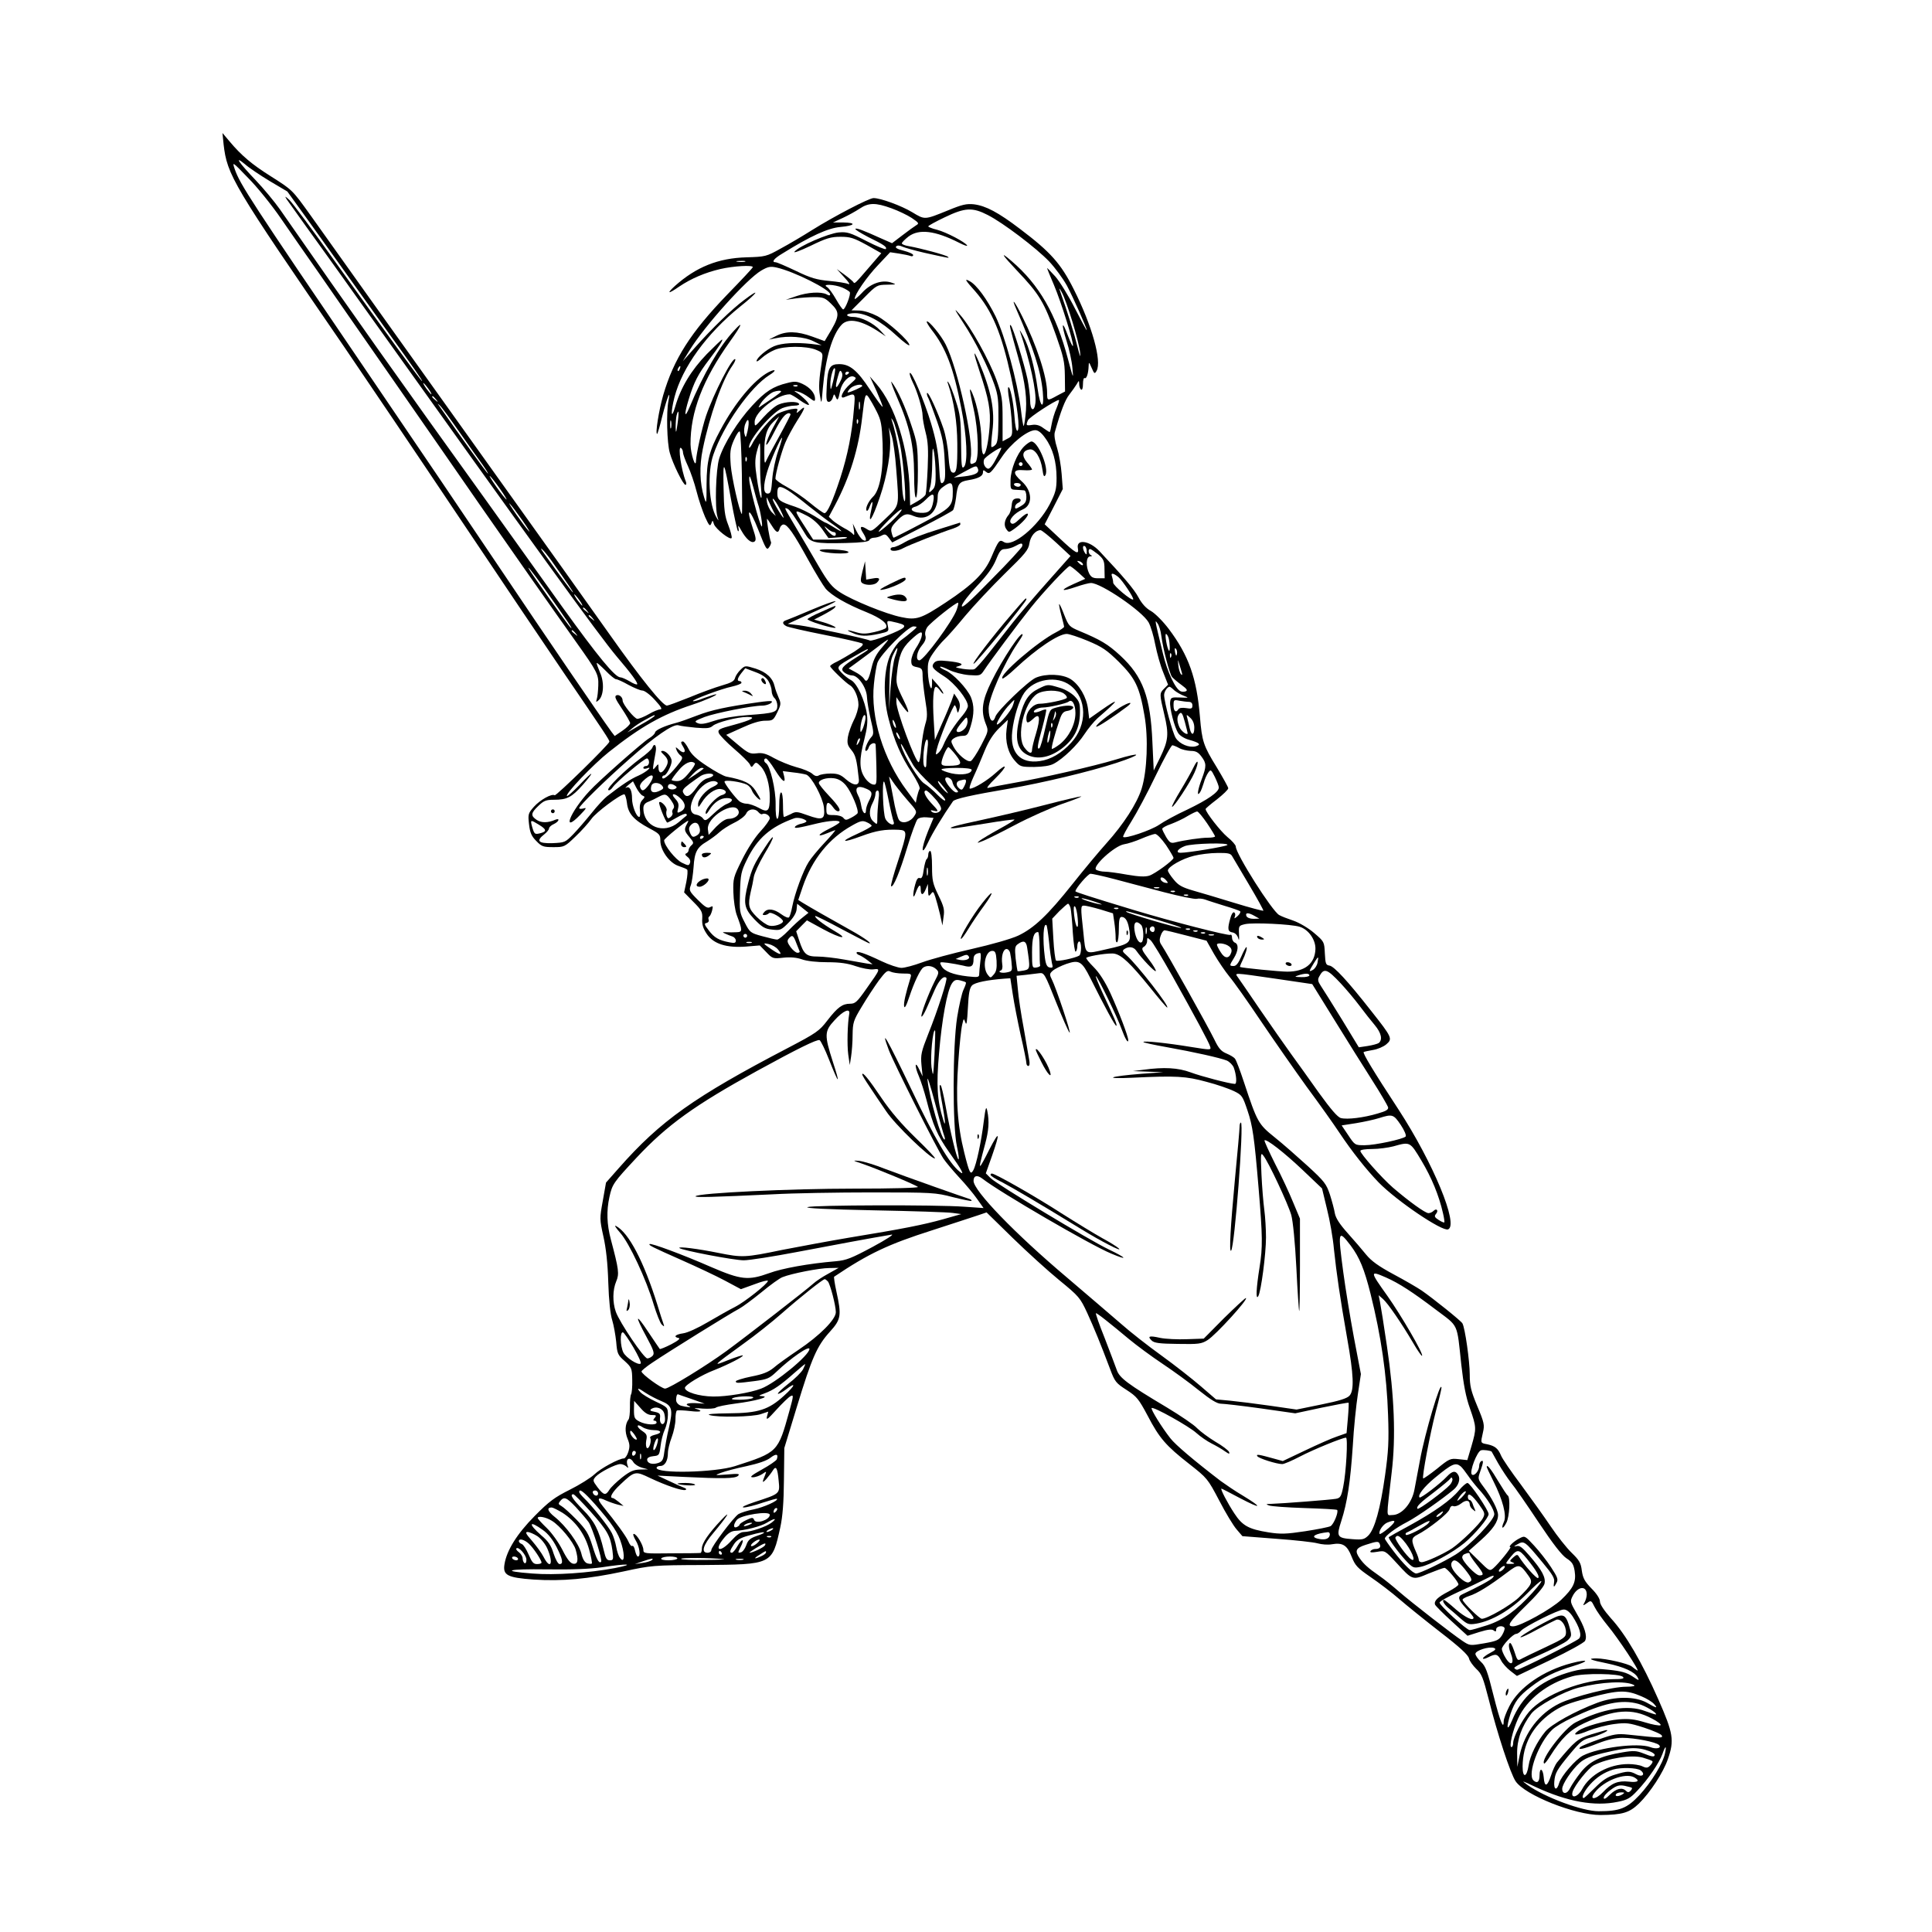 <?xml version="1.0" standalone="no"?>
<!DOCTYPE svg PUBLIC "-//W3C//DTD SVG 20010904//EN"
 "http://www.w3.org/TR/2001/REC-SVG-20010904/DTD/svg10.dtd">
<svg version="1.0" xmlns="http://www.w3.org/2000/svg"
 width="1024pt" height="1024pt" viewBox="0 0 1024 1024"
 preserveAspectRatio="xMidYMid meet">
<g transform="translate(0,1024) scale(0.1,-0.1)"
fill="#000000" stroke="none">
<path d="M1185 9476 c19 -165 47 -212 641 -1077 111 -163 382 -564 600 -890
219 -327 470 -700 558 -829 226 -331 246 -362 246 -371 0 -13 -282 -289 -290
-284 -16 10 -78 -25 -110 -61 -31 -35 -32 -40 -26 -93 5 -44 13 -63 38 -88 29
-30 37 -33 91 -33 57 0 60 1 117 56 32 30 70 73 85 94 24 34 152 130 174 130
4 0 11 -21 14 -46 6 -56 36 -90 118 -134 55 -29 59 -34 59 -66 0 -51 49 -119
97 -134 21 -7 41 -15 45 -19 4 -4 2 -33 -4 -64 l-12 -57 49 -50 c44 -44 49
-54 47 -89 -2 -30 4 -51 24 -81 35 -53 105 -75 209 -67 l72 6 34 -35 c33 -35
36 -36 91 -30 38 4 71 1 99 -9 25 -9 78 -15 134 -15 67 0 108 -6 151 -21 32
-11 74 -19 92 -17 40 5 40 4 -34 -100 -51 -73 -61 -82 -88 -82 -41 0 -66 -18
-121 -89 -42 -55 -57 -66 -212 -147 -492 -257 -672 -384 -893 -635 l-68 -77
-17 -96 c-17 -94 -17 -98 3 -189 14 -62 23 -142 26 -245 3 -96 11 -169 21
-200 8 -26 17 -77 21 -114 5 -62 8 -70 45 -102 37 -34 39 -39 40 -100 1 -35
-2 -69 -6 -76 -4 -6 -7 -37 -6 -68 0 -31 -3 -61 -8 -66 -18 -24 -20 -65 -5
-101 12 -29 13 -43 4 -71 -6 -19 -17 -34 -23 -34 -26 0 -124 -53 -157 -85 -19
-18 -78 -55 -130 -81 -80 -40 -109 -61 -186 -139 -94 -95 -148 -182 -160 -255
-10 -59 15 -72 154 -82 151 -10 290 3 477 43 147 32 156 33 420 34 369 3 367
1 411 201 12 56 18 129 19 249 l2 170 67 220 c79 259 106 321 175 397 59 65
62 86 34 213 -9 41 -14 76 -12 78 183 123 287 172 519 246 107 35 216 70 242
79 l47 16 138 -135 c76 -74 187 -175 247 -224 105 -86 111 -93 149 -175 38
-84 67 -154 121 -297 25 -67 31 -74 87 -110 54 -35 64 -47 112 -137 62 -119
97 -159 221 -256 94 -74 97 -77 158 -193 34 -66 76 -135 93 -154 l30 -35 180
-14 c99 -7 197 -18 218 -24 22 -6 55 -9 76 -5 58 10 81 -5 105 -66 19 -48 31
-60 102 -109 44 -30 112 -82 150 -115 38 -33 136 -112 217 -175 104 -80 149
-122 153 -140 3 -14 21 -38 38 -55 29 -26 37 -47 66 -160 45 -181 116 -396
143 -436 50 -74 315 -179 449 -179 118 1 154 12 205 61 60 59 129 165 153 235
35 100 29 137 -51 318 -86 195 -172 343 -251 429 -36 41 -58 74 -58 89 0 14
-17 41 -44 68 -36 37 -46 54 -52 95 -5 42 -14 56 -54 95 -26 25 -76 88 -111
140 -35 52 -106 151 -157 220 -52 69 -99 138 -106 155 -16 38 -32 51 -73 60
-37 7 -36 5 -23 63 9 39 7 51 -30 139 -34 82 -40 107 -40 168 0 69 -25 248
-39 271 -7 13 -155 132 -216 174 -22 15 -89 54 -149 86 -80 43 -118 71 -145
104 -20 25 -64 76 -98 114 -42 47 -63 79 -68 105 -3 20 -15 64 -26 99 -19 57
-29 70 -117 151 -54 49 -132 118 -176 153 -87 70 -92 79 -163 293 -20 61 -41
116 -47 123 -5 8 -26 20 -45 28 -29 12 -42 27 -65 75 -32 66 -254 463 -279
499 -12 17 -13 29 -5 51 5 16 15 29 21 28 7 0 59 -13 117 -28 l105 -27 40 -71
c22 -38 59 -92 81 -119 23 -27 98 -133 167 -236 69 -102 179 -260 244 -350 66
-89 144 -199 173 -243 66 -99 144 -197 207 -262 97 -99 337 -261 368 -249 58
22 -78 352 -263 636 -133 203 -191 299 -184 304 4 2 26 7 50 11 24 4 55 17 70
30 34 29 30 37 -79 175 -127 162 -198 238 -222 242 -20 3 -22 10 -25 65 -3 61
-3 62 -57 108 -30 26 -78 54 -109 65 -30 10 -64 23 -76 30 -37 20 -230 324
-230 363 0 8 -20 31 -45 51 -37 31 -115 131 -115 148 0 3 27 26 60 51 33 26
60 52 60 59 0 6 -28 56 -61 111 -71 115 -78 137 -89 267 -17 205 -59 325 -165
466 -31 41 -72 82 -94 95 -26 14 -49 39 -67 73 -23 43 -80 110 -207 245 -53
56 -124 66 -114 15 7 -38 -11 -28 -98 54 l-78 73 48 93 48 94 -6 79 c-3 43
-14 105 -24 138 -12 37 -17 70 -12 85 32 113 54 170 77 199 15 19 32 44 39 55
12 21 12 21 13 -1 0 -12 5 -25 10 -28 6 -4 10 8 10 30 0 20 4 34 9 31 10 -6
20 26 21 64 1 23 2 22 16 -10 14 -32 16 -33 26 -16 29 51 -24 241 -121 433
-68 136 -124 198 -284 319 -117 89 -182 123 -245 131 -39 4 -62 -1 -137 -32
-126 -51 -122 -51 -190 -10 -58 35 -168 75 -205 75 -24 0 -208 -96 -325 -169
-49 -31 -125 -76 -168 -99 -75 -42 -81 -43 -180 -46 -150 -4 -267 -51 -380
-152 -46 -42 -36 -44 23 -3 64 43 137 74 218 93 70 16 172 22 172 10 0 -4 -61
-69 -135 -145 -195 -202 -284 -342 -340 -534 -23 -81 -43 -205 -32 -205 2 0
15 42 27 93 24 95 47 154 33 82 -12 -59 -8 -223 7 -275 15 -56 71 -170 83
-170 5 0 6 8 2 18 -24 59 -43 188 -26 178 6 -4 11 -15 11 -24 0 -9 12 -42 26
-72 14 -30 35 -91 46 -135 11 -44 32 -105 45 -135 21 -46 26 -52 33 -35 7 19
7 19 14 -3 9 -26 89 -89 94 -73 2 6 -6 37 -18 68 -19 48 -23 82 -25 198 -3
159 1 151 41 -70 15 -82 31 -154 35 -159 4 -5 6 2 3 15 -4 18 0 15 14 -11 26
-47 54 -71 70 -61 11 6 9 21 -8 71 -39 116 -17 110 29 -8 41 -104 45 -111 58
-92 8 11 12 24 9 28 -6 10 -25 122 -20 122 1 0 12 -16 24 -35 25 -40 35 -44
43 -15 3 11 12 20 20 20 21 0 54 -48 131 -188 37 -67 79 -136 92 -152 31 -36
110 -82 217 -125 76 -31 116 -62 103 -83 -3 -5 -30 -15 -61 -22 -43 -10 -63
-11 -94 -2 -52 16 -63 14 -22 -3 40 -18 73 -19 142 -4 49 11 51 12 45 40 -6
33 -9 32 50 18 35 -9 42 -14 33 -25 -14 -17 -167 -76 -179 -69 -14 9 -312 73
-375 81 l-60 7 50 23 c28 13 86 39 129 59 124 55 84 50 -50 -6 -65 -28 -127
-53 -136 -56 -23 -7 -23 -20 0 -32 9 -5 100 -26 202 -46 102 -20 191 -41 199
-45 11 -6 0 -17 -41 -44 -31 -19 -72 -43 -92 -53 -20 -9 -36 -20 -36 -24 0 -9
84 -90 106 -102 22 -13 44 -63 44 -102 0 -19 -11 -57 -25 -83 -13 -26 -27 -65
-31 -88 -5 -34 -2 -45 19 -70 22 -27 28 -50 39 -154 4 -37 -26 -37 -68 -1 -28
25 -43 31 -82 31 -26 0 -54 -5 -62 -10 -10 -6 -21 -4 -35 9 -11 10 -49 26 -85
35 -36 10 -89 32 -118 48 -42 24 -62 29 -92 25 -34 -4 -44 0 -99 46 l-62 52
82 37 c54 25 96 38 125 38 40 0 43 2 64 45 20 41 20 47 7 77 -8 18 -18 45 -21
59 -10 45 -43 76 -101 95 -55 17 -56 17 -79 -5 -14 -13 -27 -33 -30 -44 -4
-17 -20 -26 -69 -40 -35 -10 -112 -38 -172 -63 -60 -24 -114 -44 -120 -44 -23
0 -137 141 -303 376 -93 132 -364 511 -602 844 -238 333 -539 754 -668 935
-130 182 -272 382 -317 445 -97 135 -94 132 -212 207 -97 61 -154 109 -216
183 l-38 45 6 -59z m245 -196 l93 -55 119 -165 c65 -91 166 -232 225 -315 59
-82 149 -208 200 -280 122 -169 175 -245 170 -245 -5 0 -185 247 -455 625
-121 171 -233 321 -248 335 -24 22 -26 22 -14 3 20 -28 186 -261 210 -293 10
-14 92 -128 182 -255 924 -1295 1262 -1762 1357 -1875 78 -91 114 -141 108
-147 -3 -3 -21 4 -40 16 -19 11 -41 21 -49 21 -28 0 -120 112 -309 375 -106
149 -285 398 -397 555 -457 635 -717 1002 -1098 1550 -29 41 -87 111 -129 155
-88 92 -118 135 -57 85 21 -19 81 -59 132 -90z m59 -198 c48 -70 139 -201 203
-292 63 -91 244 -352 403 -580 158 -228 361 -519 449 -647 164 -236 382 -547
511 -728 112 -157 118 -170 116 -229 -1 -28 -4 -60 -8 -71 -5 -17 -4 -18 9 -7
28 23 32 96 8 148 -11 26 -19 49 -17 50 2 2 23 -17 47 -41 24 -25 49 -45 55
-45 7 0 36 -13 66 -30 30 -16 63 -30 74 -30 11 0 41 -22 66 -50 34 -37 41 -50
28 -50 -9 0 -37 -11 -60 -25 -24 -14 -52 -25 -61 -25 -15 0 -78 77 -78 97 0
18 -18 33 -32 28 -13 -5 -7 -19 28 -71 24 -36 44 -71 44 -77 -1 -7 -19 -25
-41 -40 l-41 -28 -17 22 c-70 97 -328 475 -606 889 -142 212 -448 664 -680
1005 -630 926 -683 1008 -711 1089 -14 41 -13 40 71 -47 48 -48 126 -145 174
-215z m3236 54 c36 -13 84 -36 107 -51 38 -26 41 -29 24 -39 -10 -6 -43 -30
-73 -53 l-55 -42 -57 25 c-97 44 -132 57 -137 51 -4 -3 27 -22 67 -43 84 -41
101 -53 94 -64 -3 -4 -49 15 -102 42 -87 45 -103 50 -148 46 -54 -5 -210 -72
-234 -102 -8 -9 28 4 85 31 84 41 108 48 159 48 52 0 70 -6 138 -43 l78 -44
-57 -66 c-86 -100 -84 -98 -92 -86 -4 5 -25 23 -47 39 l-40 29 40 -44 c26 -28
33 -40 20 -35 -11 5 -56 12 -100 16 -65 6 -98 15 -176 53 -53 25 -101 46 -108
46 -24 0 -9 20 37 47 148 92 240 134 306 140 79 7 88 23 14 24 l-53 0 52 24
c28 13 68 35 89 49 48 32 84 33 169 2z m511 -36 c79 -40 255 -173 325 -246 31
-33 73 -90 94 -128 34 -64 105 -224 105 -236 -1 -3 -29 50 -63 116 -34 67 -81
143 -104 169 -24 26 -43 46 -43 44 0 -3 16 -43 36 -89 40 -95 106 -308 101
-323 -2 -6 -13 18 -26 52 -32 88 -38 69 -8 -26 14 -43 28 -107 31 -143 6 -62
5 -60 -23 45 -63 240 -153 396 -299 521 -64 55 -54 37 29 -51 118 -124 143
-166 206 -342 39 -111 46 -139 47 -213 l1 -85 -40 -21 c-54 -30 -55 -30 -55
14 0 83 -55 252 -132 405 -39 79 -61 106 -32 40 92 -210 130 -326 141 -439 9
-99 -13 -88 -27 14 -16 117 -45 223 -76 280 -14 26 -22 38 -18 27 53 -158 89
-322 82 -381 -6 -50 -28 -41 -28 13 0 26 -7 78 -14 114 -18 83 -76 271 -88
284 -11 12 -6 -10 39 -170 38 -135 49 -226 38 -310 -3 -31 -8 -55 -10 -53 -2
2 -9 42 -14 88 -19 150 -85 391 -134 493 -45 91 -101 168 -138 187 -29 16 -24
6 30 -54 90 -104 139 -221 190 -454 34 -157 48 -276 34 -285 -6 -4 -13 26 -16
76 -6 81 -24 164 -33 154 -3 -3 -1 -31 5 -64 6 -32 12 -89 14 -126 4 -65 3
-69 -23 -82 l-26 -14 0 117 c0 107 -3 125 -32 207 -38 105 -137 283 -193 346
-35 40 -34 36 16 -41 64 -97 133 -235 166 -330 19 -54 22 -85 21 -184 -1 -93
-4 -122 -16 -134 -9 -9 -18 -13 -21 -11 -3 3 0 41 5 84 14 111 -6 213 -72 368
-32 74 -30 51 3 -48 50 -150 61 -209 54 -299 -12 -151 -43 -199 -43 -68 -1 77
-22 186 -48 247 -19 43 -17 22 7 -85 25 -112 29 -267 8 -281 -25 -15 -30 -10
-24 24 17 88 -68 472 -132 600 -24 49 -92 131 -101 123 -2 -3 9 -22 25 -43 77
-98 117 -203 158 -416 30 -149 36 -291 14 -312 -12 -12 -14 7 -15 128 -1 124
-5 152 -28 222 -14 44 -31 87 -37 95 -9 12 -10 11 -4 -5 32 -96 48 -201 49
-315 1 -132 -4 -163 -27 -154 -10 3 -16 31 -20 88 -3 46 -15 112 -27 146 -29
85 -79 195 -86 187 -3 -3 0 -16 7 -28 6 -13 27 -68 46 -123 28 -81 36 -121 40
-206 5 -86 3 -108 -9 -118 -13 -10 -16 2 -21 92 -5 76 -16 135 -42 222 -36
120 -106 285 -113 266 -2 -6 6 -28 16 -49 24 -47 52 -142 52 -176 0 -14 7 -54
16 -89 13 -49 15 -91 11 -188 -3 -69 -8 -132 -11 -141 -4 -9 -24 -25 -45 -37
l-37 -21 -2 77 c-7 226 -77 452 -177 567 l-35 40 36 -78 c19 -44 34 -81 32
-83 -3 -2 -32 39 -67 91 -67 102 -107 135 -163 135 -50 0 -61 -19 -66 -116 -4
-70 -2 -84 11 -84 8 0 18 10 21 23 7 21 7 21 16 2 9 -22 13 -16 24 37 9 42 47
81 70 72 18 -7 16 -10 -16 -38 -42 -36 -63 -84 -32 -71 59 24 58 25 50 -63
-10 -129 -33 -244 -72 -365 -40 -122 -69 -187 -84 -187 -6 0 -40 24 -76 54
-36 30 -92 68 -125 86 -32 17 -59 37 -59 43 0 27 32 142 52 190 12 29 41 82
65 120 43 67 46 82 11 50 -16 -14 -18 -15 -13 -1 5 13 0 14 -32 9 -21 -4 -51
-14 -68 -22 -31 -15 -114 -111 -139 -163 -9 -17 -16 -24 -16 -16 0 42 120 183
177 207 18 7 46 13 63 13 18 0 29 4 25 10 -9 14 -70 12 -108 -4 -18 -7 -54
-38 -80 -67 -46 -52 -47 -53 -47 -25 0 52 119 146 186 146 6 0 30 -14 53 -31
24 -17 45 -28 48 -25 6 5 -32 44 -63 64 -18 11 -17 12 6 6 14 -3 40 -17 58
-31 29 -22 32 -22 32 -6 0 28 -26 59 -66 78 -30 14 -43 15 -81 5 -75 -18 -117
-45 -186 -120 -76 -82 -150 -201 -175 -280 -18 -59 -24 -262 -9 -310 7 -23 7
-23 -4 -5 -42 67 -51 241 -18 335 54 157 197 359 297 422 39 24 36 36 -5 15
-77 -41 -178 -162 -255 -307 -59 -109 -72 -162 -73 -286 0 -106 -1 -109 -13
-70 -23 75 -26 165 -7 256 36 176 104 368 157 442 11 16 18 31 15 34 -14 14
-114 -181 -155 -301 -21 -63 -51 -198 -53 -237 -1 -46 -28 34 -29 87 -1 171
65 343 209 545 64 89 73 114 22 58 -76 -81 -163 -231 -236 -406 -27 -64 -30
-42 -5 40 28 93 51 137 111 215 48 63 74 103 66 103 -3 0 -39 -35 -81 -77 -82
-85 -138 -177 -167 -278 -22 -76 -25 -32 -4 50 41 158 171 337 347 479 97 77
112 104 21 35 -64 -48 -167 -147 -262 -254 l-62 -70 37 60 c79 128 302 376
379 421 36 21 49 23 81 16 93 -21 284 -117 284 -142 0 -7 -6 -8 -19 0 -30 15
-100 11 -161 -10 l-55 -19 50 7 c28 4 73 7 102 7 46 0 56 -4 87 -34 50 -48 48
-66 -20 -177 l-13 -22 -66 24 c-80 29 -137 30 -190 4 l-40 -20 35 7 c70 15
153 8 200 -15 l45 -22 -55 7 c-85 9 -155 5 -197 -12 -40 -17 -93 -62 -93 -79
0 -5 12 2 28 17 15 14 45 33 67 42 50 22 169 22 220 1 36 -15 37 -18 32 -54
-16 -103 -19 -145 -11 -189 8 -48 8 -48 15 37 14 161 50 286 100 339 36 38
108 23 204 -42 l30 -20 -29 31 c-37 40 -102 72 -144 72 -18 0 -32 5 -32 10 0
6 19 10 42 10 59 0 137 -42 219 -118 38 -35 69 -58 69 -51 0 21 -111 121 -169
153 -33 17 -70 29 -96 30 l-42 1 68 68 c65 66 68 67 120 68 52 1 53 1 21 12
-49 15 -109 -6 -154 -56 -21 -22 -38 -36 -38 -31 0 23 64 116 123 178 l65 69
47 -7 c26 -4 54 -10 61 -13 8 -3 14 -1 14 5 0 6 -23 16 -50 23 -33 8 -47 16
-40 23 6 6 17 6 32 -1 13 -6 66 -21 118 -33 132 -29 134 -30 124 -21 -10 9
-144 45 -206 56 -21 3 -38 10 -38 15 0 5 16 21 35 36 56 42 141 32 269 -33 26
-13 45 -20 42 -14 -11 18 -110 70 -159 83 -26 6 -47 15 -47 18 0 4 39 25 87
48 108 52 147 54 229 12z m-1288 -247 c-10 -2 -28 -2 -40 0 -13 2 -5 4 17 4
22 1 32 -1 23 -4z m516 -137 c19 -8 36 -19 40 -24 7 -12 -24 -92 -35 -92 -4 0
-21 24 -38 54 -17 30 -38 59 -48 65 -29 17 40 14 81 -3z m1220 -181 c20 -66
39 -140 41 -165 3 -31 -1 -20 -15 35 -16 66 -48 169 -94 300 -4 11 2 4 12 -15
11 -19 36 -89 56 -155z m-2081 -250 c-3 -9 -8 -14 -10 -11 -3 3 -2 9 2 15 9
16 15 13 8 -4z m813 -65 c-13 -52 -14 -53 -15 -18 -1 37 18 102 25 83 2 -5 -3
-35 -10 -65z m35 -7 c-22 -42 -27 -29 -10 31 9 33 13 37 20 23 7 -12 4 -28
-10 -54z m49 53 c0 -3 -4 -8 -10 -11 -5 -3 -10 -1 -10 4 0 6 5 11 10 11 6 0
10 -2 10 -4z m-2230 -86 c12 -16 19 -30 16 -30 -2 0 -14 14 -26 30 -12 17 -19
30 -16 30 2 0 14 -13 26 -30z m1957 14 c-3 -3 -12 -4 -19 -1 -8 3 -5 6 6 6 11
1 17 -2 13 -5z m343 0 c0 -5 -64 -34 -76 -34 -4 0 1 9 11 20 16 18 65 29 65
14z m-430 -29 c0 -3 -17 -16 -37 -30 -21 -14 -49 -33 -62 -42 -23 -17 -24 -17
-13 2 12 24 51 60 72 68 20 7 40 8 40 2z m507 -107 c23 -46 27 -68 31 -168 5
-142 -15 -251 -52 -284 -24 -24 -42 -63 -32 -73 3 -3 10 6 15 21 15 38 20 32
10 -11 -22 -96 3 -60 45 64 39 114 60 243 53 318 l-6 50 15 -45 c8 -25 19
-103 24 -175 16 -208 20 -190 -60 -267 -70 -67 -71 -68 -96 -52 -32 21 -41 12
-20 -20 21 -33 21 -50 0 -38 -9 5 -24 26 -35 48 l-19 39 6 -35 c3 -22 2 -30
-4 -22 -5 7 -26 22 -48 33 -21 12 -49 30 -60 40 l-21 20 33 62 c78 147 125
299 144 467 14 122 17 129 35 103 8 -12 27 -45 42 -75z m-2336 65 c13 -16 12
-17 -3 -4 -17 13 -22 21 -14 21 2 0 10 -8 17 -17z m2246 -50 c-3 -10 -5 -2 -5
17 0 19 2 27 5 18 2 -10 2 -26 0 -35z m1043 4 c-11 -24 -22 -62 -26 -85 -4
-23 -8 -42 -11 -42 -2 0 -17 10 -33 21 -19 15 -38 20 -59 17 -33 -5 -34 -3
-23 24 6 16 146 107 164 108 4 0 -2 -19 -12 -43z m-3165 -127 c48 -69 103
-146 122 -172 19 -27 32 -48 29 -48 -4 0 -148 200 -259 360 -10 13 -9 13 5 0
9 -8 55 -71 103 -140z m1156 44 c-7 -51 -9 -53 -10 -19 0 22 2 50 5 63 11 41
14 17 5 -44z m599 49 c0 -3 -26 -54 -58 -112 -32 -58 -64 -117 -70 -131 -9
-22 -11 -16 -11 40 -1 85 12 130 49 165 l30 28 -35 -64 c-19 -35 -34 -73 -34
-84 0 -11 18 16 40 60 38 75 61 105 81 105 4 0 8 -3 8 -7z m580 -159 c21 -99
38 -344 21 -294 -5 14 -9 50 -10 80 -2 109 -26 257 -55 345 -4 12 -1 9 8 -6 8
-14 24 -70 36 -125z m-1213 89 c-3 -10 -5 -2 -5 17 0 19 2 27 5 18 2 -10 2
-26 0 -35z m405 -18 c-9 -37 -10 -38 -16 -15 -4 14 -2 39 5 55 16 39 23 13 11
-40z m585 43 c-3 -8 -6 -5 -6 6 -1 11 2 17 5 13 3 -3 4 -12 1 -19z m-615 -270
c2 -119 2 -215 0 -213 -13 12 -54 195 -59 260 -5 69 -3 87 17 133 13 29 26 49
31 45 4 -4 9 -106 11 -225z m1608 190 c40 -54 60 -126 60 -211 0 -60 -5 -78
-37 -141 -62 -117 -196 -228 -242 -199 -24 15 -28 10 -67 -81 -35 -82 -97
-144 -241 -239 -130 -86 -156 -95 -235 -78 -81 16 -260 89 -326 132 -42 27
-62 51 -113 138 -34 59 -87 149 -118 201 -68 115 -66 111 -48 104 13 -5 40
-43 96 -136 27 -45 50 -50 215 -46 84 2 120 7 123 15 3 7 14 13 25 13 11 0 29
5 40 11 18 10 24 8 39 -12 l18 -24 156 80 c86 44 161 85 166 91 5 7 12 36 16
65 8 74 16 86 65 94 55 9 78 22 78 42 0 13 3 13 15 3 20 -16 25 -11 85 78 48
72 136 142 177 142 15 0 33 -13 53 -42z m-1416 -70 c-14 -40 -28 -107 -31
-148 -5 -65 -8 -76 -24 -76 -24 0 -25 41 -3 115 15 52 71 181 79 181 2 0 -7
-33 -21 -72z m-95 -45 c-1 -49 1 -117 5 -153 9 -90 -8 -47 -23 59 -10 64 -10
95 -1 132 7 27 14 49 17 49 2 0 3 -39 2 -87z m930 -75 c1 -48 -3 -71 -15 -82
-22 -23 -24 -20 -13 16 5 18 10 76 10 128 1 81 3 88 10 50 4 -25 8 -75 8 -112z
m320 79 c-19 -37 -35 -54 -44 -51 -17 7 -26 30 -19 49 6 14 85 67 91 61 2 -1
-11 -28 -28 -59z m-1322 -9 c-3 -8 -6 -5 -6 6 -1 11 2 17 5 13 3 -3 4 -12 1
-19z m1226 -42 c9 -22 -13 -34 -73 -41 l-55 -6 55 30 c64 35 66 35 73 17z
m-1166 -186 c13 -33 28 -127 20 -120 -12 11 -67 219 -66 251 0 26 5 17 21 -41
11 -41 22 -82 25 -90z m-1367 79 c24 -34 39 -60 34 -56 -6 3 -30 34 -54 68
-24 34 -39 60 -34 56 6 -3 30 -34 54 -68z m2400 -13 c0 -80 -7 -87 -164 -170
-79 -42 -147 -76 -149 -76 -3 0 -8 12 -11 26 -6 21 -1 33 21 56 42 45 57 50
96 33 69 -29 127 19 127 104 0 20 8 36 28 50 42 31 52 27 52 -23z m-874 5 c17
-10 66 -47 110 -83 44 -35 101 -79 127 -96 57 -40 63 -52 7 -17 -22 14 -42 25
-45 25 -2 0 -28 15 -57 34 -30 18 -76 41 -103 50 -85 28 -95 36 -95 73 0 38
12 41 56 14z m771 -57 c-9 -52 -24 -65 -70 -62 -46 3 -61 24 -24 33 14 4 37
20 53 36 37 38 48 37 41 -7z m-855 -39 l20 -40 -21 20 c-11 11 -23 36 -26 55
-3 19 -2 28 1 20 4 -8 16 -33 26 -55z m44 -8 c31 -62 18 -52 -22 17 -15 27
-23 46 -16 42 7 -4 24 -31 38 -59z m-1366 -57 c29 -41 43 -66 33 -55 -24 24
-122 166 -101 145 9 -8 39 -49 68 -90z m1954 -5 c-82 -75 -91 -69 -13 9 35 36
66 60 68 55 1 -6 -23 -34 -55 -64z m-446 31 c29 -15 59 -42 80 -71 l33 -47 55
4 c31 3 49 1 42 -3 -7 -5 -50 -9 -96 -9 l-82 0 -45 70 c-60 93 -60 93 13 56z
m140 -86 c7 0 12 -4 12 -10 0 -21 -25 -8 -50 25 -14 19 -14 20 6 3 11 -10 26
-18 32 -18z m1182 -58 l74 -69 -119 -134 c-66 -74 -150 -172 -187 -219 -37
-47 -94 -120 -128 -163 -34 -43 -68 -81 -76 -84 -8 -3 -36 -2 -62 2 -39 7 -43
9 -22 14 35 10 13 20 -57 27 -46 5 -61 3 -72 -9 -17 -21 -9 -32 55 -73 54 -35
124 -122 124 -156 0 -10 -13 -32 -28 -50 -40 -46 -86 -117 -101 -155 -7 -18
-20 -38 -29 -45 -13 -11 -14 -9 -8 17 12 54 90 245 97 237 4 -4 9 -16 11 -27
4 -17 6 -16 13 8 5 19 2 35 -10 54 l-18 27 -14 -40 c-8 -21 -31 -77 -52 -123
l-36 -83 -6 103 c-7 109 -2 179 12 179 4 0 15 -10 23 -22 9 -12 16 -18 16 -13
-1 6 -14 26 -30 45 l-30 34 0 -29 c-1 -55 -19 -2 -22 61 -2 52 2 65 29 104 17
25 43 56 58 70 15 14 65 70 110 125 46 55 140 155 209 223 110 107 127 127
132 162 6 39 33 70 59 70 6 0 45 -31 85 -68z m-182 -17 c-2 -8 -75 -88 -164
-177 -118 -121 -159 -157 -156 -138 3 14 39 61 81 105 54 57 83 97 100 138 20
49 27 57 50 57 14 1 37 7 51 15 32 18 42 19 38 0z m342 -28 c0 -18 -2 -19 -10
-7 -13 20 -13 43 0 35 6 -3 10 -16 10 -28z m-2837 -49 c97 -137 117 -168 114
-168 -4 0 -57 72 -156 210 -14 19 -17 28 -8 19 10 -8 32 -36 50 -61z m2897 34
c29 -25 34 -35 34 -78 l1 -49 -35 0 c-27 0 -37 6 -47 25 -19 38 -17 90 5 91
10 0 12 3 5 6 -14 5 -18 33 -5 33 4 0 23 -13 42 -28z m-80 -54 c0 -6 -6 -5
-15 2 -8 7 -15 14 -15 16 0 2 7 1 15 -2 8 -4 15 -11 15 -16z m-25 -42 l37 -34
-63 -28 c-75 -34 -66 -42 16 -14 32 11 67 20 77 20 54 0 273 -150 306 -209 11
-20 27 -73 35 -117 9 -45 27 -111 42 -147 l26 -66 -21 -21 c-25 -25 -25 -28 1
-137 25 -105 22 -137 -22 -228 l-34 -69 -7 150 c-10 239 -50 348 -170 459 -66
61 -105 84 -218 131 -52 22 -56 26 -79 84 -13 34 -25 60 -27 58 -2 -2 3 -28
11 -58 8 -30 15 -58 15 -62 0 -4 -19 -17 -42 -29 -97 -49 -304 -227 -285 -245
3 -4 34 20 69 53 111 104 228 183 272 183 13 0 64 -17 112 -37 76 -32 100 -48
165 -112 87 -87 109 -132 135 -284 21 -118 14 -294 -15 -387 -25 -79 -96 -189
-187 -290 -37 -41 -118 -138 -179 -215 -132 -166 -204 -234 -288 -274 -36 -17
-141 -47 -247 -71 -102 -23 -220 -55 -263 -71 -43 -16 -92 -29 -109 -29 -17 0
-65 16 -107 36 -88 42 -131 56 -131 44 0 -5 8 -11 18 -14 9 -4 28 -16 42 -27
l25 -20 -30 4 c-16 3 -70 12 -120 21 -49 9 -113 16 -141 16 -60 0 -74 12 -98
85 l-16 49 28 29 29 29 86 -47 c96 -52 143 -57 56 -7 -59 35 -104 70 -98 77 3
2 67 -30 143 -71 76 -40 141 -74 144 -74 15 1 -47 42 -128 86 -79 44 -176 99
-227 130 l-22 14 24 71 c50 145 139 256 262 324 44 25 55 27 77 17 14 -6 26
-15 26 -19 -1 -5 -35 -24 -77 -43 -95 -43 -81 -50 24 -11 79 29 122 36 196 33
48 -3 48 -9 -4 -168 -23 -69 -39 -128 -36 -131 11 -10 46 74 86 207 22 73 47
140 54 148 8 8 29 12 49 10 l36 -3 -29 -70 c-38 -94 -38 -142 0 -60 22 48 79
142 132 218 9 13 98 33 298 67 178 31 426 90 567 136 144 47 140 62 -3 18
-111 -34 -396 -99 -542 -124 -63 -11 -123 -23 -134 -26 -12 -4 5 18 38 50 66
65 68 89 1 28 -42 -38 -113 -82 -135 -82 -6 0 3 28 19 63 16 34 42 96 59 138
22 53 45 88 77 120 l46 44 -7 -51 c-8 -65 8 -126 45 -167 27 -31 32 -32 102
-32 47 1 83 6 103 17 51 27 126 100 163 157 19 29 51 68 70 85 116 100 122
114 16 40 l-61 -43 -6 50 c-8 65 -47 131 -93 160 -44 27 -130 30 -184 7 -41
-18 -204 -175 -214 -206 -14 -44 -36 -17 -36 43 0 55 83 242 151 342 16 23 29
44 29 48 0 32 -107 -128 -165 -247 -50 -101 -57 -157 -30 -225 15 -37 14 -39
-25 -114 -22 -42 -47 -80 -55 -83 -19 -7 -71 37 -92 78 -14 27 -14 31 3 43 10
7 30 13 46 13 24 0 29 6 43 52 19 64 19 109 1 153 -20 46 -94 125 -135 142
-18 8 -31 16 -28 19 3 3 24 -5 48 -17 24 -12 70 -24 104 -27 59 -4 62 -3 80
24 31 48 185 254 249 334 66 83 195 220 206 220 4 0 24 -15 45 -34z m-2833
-81 c124 -174 163 -232 141 -210 -12 11 -203 280 -217 305 -19 32 14 -8 76
-95z m3045 57 c22 -18 85 -113 79 -119 -8 -9 -106 73 -106 89 0 9 -3 23 -6 32
-8 21 5 20 33 -2z m-2857 -122 c12 -16 19 -30 16 -30 -2 0 -14 14 -26 30 -12
17 -19 30 -16 30 2 0 14 -13 26 -30z m2001 -51 c-21 -60 -175 -269 -198 -269
-22 0 -14 47 13 79 18 21 23 37 19 51 -4 13 0 31 9 45 17 25 158 137 164 130
3 -2 -1 -18 -7 -36z m-1960 -6 c13 -16 12 -17 -3 -4 -10 7 -18 15 -18 17 0 8
8 3 21 -13z m30 -40 c13 -16 12 -17 -3 -4 -10 7 -18 15 -18 17 0 8 8 3 21 -13z
m3014 -92 c10 -74 44 -202 57 -219 7 -8 30 -28 51 -43 27 -20 33 -28 22 -33
-8 -3 -21 -3 -27 0 -28 11 -71 103 -94 199 -46 190 -44 182 -29 161 8 -10 17
-39 20 -65z m-1322 21 c-17 -15 -43 -35 -57 -45 -15 -10 -38 -41 -53 -70 -39
-75 -45 -227 -13 -348 29 -113 66 -199 124 -286 27 -42 44 -78 40 -84 -4 -7
-10 -26 -14 -43 l-6 -31 -48 65 c-124 166 -193 390 -174 565 4 44 13 94 18
111 15 45 163 194 192 194 22 -1 22 -2 -9 -28z m-1782 -9 c13 -16 12 -17 -3
-4 -10 7 -18 15 -18 17 0 8 8 3 21 -13z m1833 -20 c-4 -15 -18 -42 -31 -61
-12 -19 -23 -48 -23 -64 0 -24 5 -29 30 -34 27 -6 30 -10 30 -48 0 -22 7 -79
14 -125 12 -73 12 -92 0 -130 -8 -26 -17 -81 -21 -123 -3 -43 -9 -78 -14 -78
-17 0 -119 275 -118 319 l0 26 17 -25 c52 -76 61 -72 21 10 -38 77 -41 89 -35
140 10 96 25 132 73 178 53 49 66 52 57 15z m1310 -5 c7 -27 8 -73 2 -67 -10
9 -24 89 -16 89 4 0 10 -10 14 -22z m-1521 -52 c-28 -32 -43 -61 -53 -103 -16
-69 -27 -85 -41 -60 -6 9 -26 25 -46 35 l-35 19 48 35 c27 20 73 54 103 77 29
23 55 41 58 41 3 0 -13 -20 -34 -44z m71 -47 c-9 -24 -19 -98 -24 -164 l-8
-120 2 130 c2 104 6 137 21 167 24 49 29 42 9 -13z m1494 15 c-3 -14 -5 -12
-10 9 -3 19 -2 25 4 19 6 -6 8 -18 6 -28z m-1638 22 c0 -2 -26 -19 -59 -39
-78 -49 -90 -63 -65 -82 10 -8 29 -15 40 -15 33 0 77 -65 79 -114 1 -23 10
-76 20 -119 17 -70 17 -79 2 -95 -20 -22 -39 -72 -27 -72 5 0 12 9 15 20 6 19
34 29 36 13 1 -5 2 -54 4 -111 2 -100 2 -103 -18 -100 -12 2 -32 18 -44 37
-29 43 -30 96 -2 202 15 59 19 94 14 132 -10 73 -52 165 -84 182 -14 7 -37 25
-50 39 -30 32 -27 34 66 87 72 41 73 41 73 35z m1607 -38 c-3 -8 -6 -5 -6 6
-1 11 2 17 5 13 3 -3 4 -12 1 -19z m54 -73 c7 -21 6 -26 -1 -19 -6 6 -13 28
-15 50 -2 21 -2 30 1 19 3 -11 10 -33 15 -50z m-2188 -55 c9 -15 17 -39 17
-53 0 -13 7 -30 15 -37 8 -7 15 -25 15 -40 0 -35 -14 -40 -155 -50 -70 -5
-135 -16 -178 -30 -50 -17 -73 -20 -89 -13 -20 9 -17 12 37 33 57 21 251 60
305 60 26 0 58 15 50 23 -3 3 -34 0 -70 -5 -169 -24 -249 -41 -324 -70 -44
-17 -94 -35 -111 -39 -62 -16 -110 -38 -113 -51 -1 -8 -16 -22 -33 -32 -33
-20 -267 -226 -315 -279 -104 -112 -149 -230 -49 -126 33 34 36 40 18 34 -13
-3 -23 -3 -23 2 0 12 135 145 266 260 136 121 231 186 259 179 11 -4 53 -9 93
-13 59 -5 75 -3 90 10 20 18 130 47 182 47 53 0 25 -16 -71 -42 -79 -21 -86
-25 -79 -44 5 -11 41 -49 82 -84 40 -34 77 -71 82 -81 8 -17 10 -18 21 -2 11
15 15 14 38 -10 29 -32 47 -95 47 -164 0 -73 -10 -82 -58 -55 -22 12 -51 22
-64 22 -13 0 -31 6 -39 13 -22 18 -79 93 -79 104 0 12 89 -1 119 -16 11 -6 22
-19 26 -30 6 -19 45 -60 45 -47 0 3 -12 24 -26 46 -26 39 -60 56 -155 74 -14
3 -60 28 -102 56 -55 36 -83 62 -97 90 -11 22 -25 40 -30 40 -13 0 -13 -6 2
-30 17 -27 2 -37 -22 -15 -20 18 -21 18 -14 -1 4 -10 14 -24 23 -30 12 -10 9
-18 -24 -58 -40 -49 -75 -75 -75 -56 0 5 4 10 10 10 12 0 40 53 40 76 0 22
-29 54 -48 54 -12 0 -10 -5 6 -20 26 -25 28 -42 6 -75 -18 -28 -34 -24 -34 8
0 20 0 20 -16 1 -17 -21 -17 -20 1 79 7 36 -7 53 -18 23 -3 -8 -32 -34 -64
-57 -78 -58 -179 -157 -169 -166 5 -5 15 2 24 15 19 28 166 152 181 152 6 0
11 -9 11 -20 0 -11 -7 -20 -15 -20 -8 0 -15 -4 -15 -10 0 -5 7 -6 17 -3 38 15
-2 -20 -43 -38 -40 -17 -87 -48 -167 -110 -15 -12 -52 -51 -81 -88 -29 -36
-73 -87 -97 -112 -43 -44 -45 -45 -111 -48 -76 -2 -88 12 -43 47 14 11 25 25
25 31 0 6 11 17 25 23 28 13 35 34 8 23 -38 -17 -74 -17 -98 -1 -33 22 -32 36
8 74 29 28 41 33 83 33 70 0 94 13 153 79 69 79 55 77 -19 -2 -33 -34 -62 -60
-65 -57 -10 11 139 167 222 233 170 135 282 198 443 251 64 21 140 54 125 55
-5 0 -34 -9 -64 -20 -29 -12 -55 -19 -58 -16 -7 6 149 65 207 77 27 6 50 15
50 20 0 5 -4 9 -10 9 -15 0 -12 15 10 43 l20 25 53 -20 c36 -13 59 -29 70 -48z
m1600 -23 c89 -68 91 -210 4 -304 -50 -55 -108 -89 -166 -97 -103 -15 -159 45
-146 157 8 76 37 167 64 205 52 74 173 93 244 39z m551 -26 c12 -10 35 -23 51
-29 28 -11 27 -11 -20 -9 -47 2 -50 0 -53 -23 -4 -32 23 -136 43 -166 8 -13
34 -29 57 -35 57 -16 67 -26 34 -35 -34 -8 -83 12 -104 44 -17 26 -61 189 -62
228 0 18 17 44 29 44 3 0 14 -8 25 -19z m-856 -81 c-9 -28 -70 -100 -83 -100
-10 0 25 59 56 95 17 19 33 35 35 35 1 0 -2 -14 -8 -30z m933 20 c12 0 19 -7
19 -19 0 -17 -5 -19 -34 -14 -19 3 -36 1 -40 -6 -13 -21 -26 -11 -26 20 0 30
2 31 31 25 17 -3 40 -6 50 -6z m-6 -168 c-6 -9 -34 13 -44 34 -14 32 -14 57 1
72 10 10 16 0 28 -45 9 -32 15 -59 15 -61z m-2825 94 c0 -2 -21 -17 -47 -32
-27 -15 -59 -34 -73 -42 l-25 -14 25 21 c14 12 45 33 70 46 50 27 50 27 50 21z
m1115 -28 c-4 -18 -11 -40 -16 -48 -7 -13 -8 -13 -9 1 0 32 13 79 22 79 6 0 7
-14 3 -32z m1745 -35 c0 -40 -15 -44 -24 -5 -3 15 -9 38 -12 52 -7 25 -7 25
14 6 14 -12 22 -31 22 -53z m-1216 -4 c-18 -20 -44 -26 -44 -10 0 5 12 24 28
42 26 32 27 32 30 10 2 -12 -4 -31 -14 -42z m-365 6 c0 -5 -4 -3 -9 5 -5 8 -9
22 -9 30 0 16 17 -16 18 -35z m21 -60 c0 -5 -5 -3 -10 5 -5 8 -10 20 -10 25 0
6 5 3 10 -5 5 -8 10 -19 10 -25z m-219 -22 c-12 -20 -14 -14 -5 12 4 9 9 14
11 11 3 -2 0 -13 -6 -23z m365 -29 c-3 -26 -6 -61 -6 -77 0 -22 -3 -28 -10
-21 -14 14 -2 144 13 144 6 0 7 -18 3 -46z m-76 -89 c13 -22 56 -69 96 -105
41 -36 74 -72 74 -80 0 -9 -17 3 -41 27 -22 23 -54 50 -70 60 -30 18 -109 148
-123 203 -4 14 4 5 17 -20 13 -25 34 -63 47 -85z m1410 90 c14 -8 41 -14 61
-15 27 0 40 -7 57 -30 27 -36 27 -51 2 -118 -22 -57 -28 -99 -10 -72 6 8 14
31 20 50 5 20 16 44 24 55 13 18 15 17 35 -23 11 -23 21 -48 21 -56 0 -24 -57
-64 -167 -117 -59 -27 -126 -64 -150 -81 -43 -29 -179 -75 -190 -64 -3 3 17
40 44 83 27 43 85 151 128 241 43 89 83 162 89 162 6 -1 22 -7 36 -15z m-1183
-38 c36 -47 31 -55 -39 -56 -28 -1 -38 3 -38 14 0 22 28 85 37 85 4 -1 22 -20
40 -43z m-960 -77 c40 -64 59 -77 49 -34 l-7 27 55 -7 c30 -3 61 -9 70 -12 28
-11 86 -119 93 -173 7 -65 -6 -71 -87 -42 -55 20 -62 21 -89 6 -17 -8 -32 -15
-36 -15 -3 0 -5 29 -5 65 0 37 -4 65 -10 65 -6 0 -10 -30 -10 -70 0 -40 -4
-70 -10 -70 -6 0 -10 32 -9 78 1 77 -29 203 -51 217 -13 8 -13 25 0 25 5 0 27
-27 47 -60z m-424 34 c3 -4 -10 -26 -31 -50 -27 -33 -43 -44 -64 -44 -15 0
-28 3 -28 6 0 4 16 27 36 50 33 41 69 56 87 38z m46 -28 c-3 -3 -22 -17 -44
-32 l-40 -26 29 31 c17 17 36 31 45 31 8 0 12 -2 10 -4z m1421 -6 c0 -22 -52
-31 -107 -19 -29 7 -53 16 -53 21 0 4 36 8 80 8 48 0 80 -4 80 -10z m-1711
-80 c-26 -34 -37 -37 -46 -13 -4 11 4 25 28 45 42 35 53 16 18 -32z m341 51
c0 -5 -13 -12 -29 -16 -18 -4 -40 -22 -60 -51 -34 -47 -54 -55 -69 -27 -8 13
-1 23 32 48 23 17 51 37 61 43 24 14 65 16 65 3z m1027 -129 c54 -61 55 -63
39 -87 -21 -33 -65 -44 -81 -21 -7 9 -21 60 -30 114 -10 53 -20 104 -22 112
-3 8 5 -1 17 -20 12 -19 47 -63 77 -98z m-324 76 c30 -36 71 -134 62 -149 -4
-5 -19 -16 -35 -24 -25 -13 -29 -13 -40 0 -7 9 -29 15 -51 15 -38 0 -39 1 -39
36 0 37 12 38 38 2 7 -10 17 -18 23 -18 21 0 6 26 -46 81 -30 32 -55 62 -55
69 0 17 41 30 80 25 24 -3 44 -15 63 -37z m565 17 c2 -11 11 -28 20 -37 13
-15 13 -18 0 -18 -15 0 -58 52 -58 70 0 20 35 6 38 -15z m72 4 c0 -6 -5 -19
-11 -30 -8 -16 -13 -18 -25 -8 -19 16 -18 37 4 42 29 8 32 7 32 -4z m-1714
-76 c13 -5 13 -8 -2 -24 -11 -12 -15 -30 -12 -54 2 -19 1 -35 -4 -35 -15 0
-38 59 -38 97 0 45 -13 68 -31 58 -8 -4 -3 2 11 14 l25 20 18 -35 c10 -19 25
-38 33 -41z m398 68 c3 -5 -8 -14 -24 -21 -38 -16 -80 -65 -80 -93 0 -19 2
-18 19 9 27 44 70 75 100 72 33 -4 38 -24 8 -32 -29 -7 -87 -70 -87 -94 0 -11
7 -6 19 14 25 41 59 64 93 64 36 0 36 -17 1 -31 -16 -6 -47 -29 -71 -52 -39
-38 -45 -40 -56 -25 -6 9 -23 18 -36 20 -75 10 11 176 92 178 9 0 19 -4 22 -9z
m906 -93 c10 -51 22 -101 26 -112 11 -29 -28 -16 -43 14 -13 25 -19 209 -7
197 3 -3 14 -48 24 -99z m296 65 c23 -31 24 -34 5 -18 -22 19 -46 55 -38 55 3
0 17 -17 33 -37z m-1497 13 c10 -12 8 -17 -8 -25 -30 -16 -51 -13 -51 7 0 10
3 22 7 25 11 12 40 8 52 -7z m71 -16 c-14 -9 -40 -3 -40 9 0 16 14 20 33 10
15 -9 17 -13 7 -19z m1015 -2 c29 -13 31 -25 10 -64 -8 -16 -15 -37 -15 -46 0
-33 -19 -18 -25 20 -3 20 -10 45 -16 54 -23 44 -4 59 46 36z m61 -60 c-3 -29
-6 -71 -6 -92 0 -38 0 -39 -20 -21 -24 21 -26 59 -5 99 8 15 15 37 15 47 0 11
5 19 11 19 8 0 10 -16 5 -52z m298 11 c21 -22 36 -48 34 -57 -4 -20 -36 -28
-51 -13 -7 7 -3 8 12 4 29 -7 27 -2 -14 41 -33 36 -45 66 -26 66 5 0 25 -18
45 -41z m-1397 -11 c16 -23 19 -35 12 -44 -6 -7 -8 -17 -5 -22 3 -6 -1 -15 -9
-22 -12 -10 -16 -9 -21 4 -3 9 -4 22 -1 30 6 15 -29 53 -39 44 -6 -6 35 -108
43 -108 2 0 25 12 49 26 25 15 48 24 51 20 4 -3 4 -7 2 -9 -2 -1 -21 -17 -42
-35 -79 -67 -187 -24 -187 74 0 17 8 28 28 35 15 6 38 17 52 25 36 19 42 17
67 -18z m50 10 c29 -27 29 -54 2 -69 -20 -10 -21 -9 -15 16 5 21 2 33 -15 51
-29 31 -4 33 28 2z m307 -65 c9 -21 -18 -43 -52 -43 -16 0 -39 -15 -66 -42
l-40 -43 -4 29 c-8 65 141 156 162 99z m106 -8 c7 -8 16 -13 20 -10 14 8 40
-6 40 -22 0 -8 -22 -40 -50 -70 -29 -31 -70 -95 -97 -150 -46 -92 -48 -100
-46 -172 1 -42 9 -97 18 -121 31 -83 31 -90 -1 -91 -16 -1 -40 -1 -54 0 -23 1
-23 0 -5 -8 11 -5 28 -12 38 -15 9 -3 17 -13 17 -21 0 -13 -7 -15 -32 -10 -58
11 -82 25 -111 63 -24 31 -26 38 -12 40 9 2 14 10 11 17 -3 8 -1 15 3 17 4 2
11 16 15 31 6 25 5 27 -10 19 -14 -8 -27 0 -66 39 -44 44 -47 50 -37 76 6 15
12 59 15 97 5 80 18 105 71 136 21 13 51 35 66 49 15 14 51 37 80 51 29 14 56
35 62 48 11 25 46 30 65 7z m2378 -59 c23 -34 42 -66 42 -69 0 -4 -17 -7 -37
-7 -38 0 -126 -13 -174 -25 -23 -6 -30 -1 -48 28 -11 19 -21 39 -21 44 0 5 21
17 48 26 26 10 65 28 87 42 22 13 45 24 50 24 6 0 29 -28 53 -63z m-2125 14
c5 -4 -5 -11 -22 -15 -17 -3 -34 -11 -37 -17 -7 -11 17 -7 119 18 65 15 117
18 117 6 0 -4 -25 -20 -56 -35 -62 -31 -68 -47 -9 -23 21 9 40 16 42 16 3 0
-22 -30 -56 -66 -34 -36 -72 -82 -85 -103 -29 -45 -74 -168 -87 -236 -5 -27
-13 -53 -17 -57 -5 -5 -23 3 -42 17 -38 28 -72 32 -90 10 -10 -12 -10 -15 2
-15 8 0 18 4 24 10 10 10 73 -27 74 -43 0 -14 -48 -30 -73 -23 -14 3 -44 24
-66 46 -44 44 -48 61 -32 133 6 23 13 58 16 78 3 20 28 74 55 120 60 99 62
127 4 37 -57 -86 -69 -113 -88 -186 -28 -109 -23 -136 32 -194 41 -42 55 -51
94 -55 43 -5 48 -3 86 35 26 26 42 52 44 71 l3 31 30 -24 30 -24 -30 -24 c-16
-12 -51 -44 -76 -70 -26 -27 -53 -48 -60 -48 -8 0 -43 8 -79 18 -63 17 -66 20
-93 73 -27 51 -28 60 -25 159 3 96 6 111 37 174 55 113 125 174 251 219 17 6
50 -1 63 -13z m-1417 -21 c41 -25 43 -36 9 -45 -31 -8 -33 -6 -45 35 -10 37
-8 37 36 10z m784 2 c-15 -28 -13 -36 15 -69 22 -26 23 -31 10 -42 -8 -7 -15
-18 -15 -25 0 -8 -6 -15 -12 -18 -9 -3 -7 -9 6 -19 12 -9 17 -21 13 -32 -6
-15 -9 -15 -42 1 -34 16 -95 92 -95 119 0 9 113 101 128 104 1 0 -2 -9 -8 -19z
m64 -7 c11 -27 7 -43 -14 -54 -17 -9 -22 -7 -32 14 -8 20 -8 29 2 41 16 19 36
19 44 -1z m2476 -103 c22 -33 40 -64 40 -68 -1 -13 -96 -83 -128 -94 -22 -7
-54 -6 -118 5 -49 9 -102 16 -119 16 -16 0 -37 5 -45 10 -24 16 96 126 147
135 21 3 63 17 93 30 30 13 63 24 72 25 10 0 34 -25 58 -59z m-2450 45 c0 -3
-4 -8 -10 -11 -5 -3 -10 -1 -10 4 0 6 5 11 10 11 6 0 10 -2 10 -4z m2775 -45
c-9 -8 -207 -41 -248 -41 -29 0 -14 22 24 36 40 14 238 19 224 5z m25 -58 c6
-10 46 -78 90 -152 44 -74 78 -136 76 -138 -2 -2 -71 16 -152 41 -82 25 -181
55 -221 66 -58 17 -78 28 -102 58 -17 20 -31 42 -31 48 0 20 78 64 138 78 31
8 87 15 124 15 55 1 70 -2 78 -16z m-625 -122 c61 -16 180 -48 265 -70 85 -22
163 -38 173 -35 10 3 31 1 45 -4 15 -6 61 -20 102 -33 41 -12 78 -25 83 -29 4
-3 -2 -15 -13 -25 -17 -15 -20 -16 -15 -3 4 9 2 19 -4 22 -5 4 -15 -10 -20
-31 -16 -56 -14 -71 11 -75 13 -2 25 -13 30 -28 5 -19 7 -14 5 20 -2 43 -1 44
33 52 43 9 243 0 288 -14 47 -14 86 -69 84 -119 -3 -77 -56 -119 -149 -119
-40 0 -243 20 -251 25 -1 1 4 15 12 31 18 37 29 74 22 74 -3 0 -15 -22 -27
-50 -15 -35 -27 -50 -40 -50 -24 0 -24 2 1 42 24 39 26 74 5 82 -8 3 -15 15
-15 26 0 12 -4 19 -9 15 -11 -6 -311 71 -506 130 -238 72 -315 97 -315 101 0
15 67 93 80 93 8 0 65 -12 125 -28z m276 -7 c12 -14 11 -16 -5 -13 -11 2 -21
10 -24 17 -5 17 13 15 29 -4z m-38 -41 c-7 -2 -19 -2 -25 0 -7 3 -2 5 12 5 14
0 19 -2 13 -5z m84 -19 c-3 -3 -12 -4 -19 -1 -8 3 -5 6 6 6 11 1 17 -2 13 -5z
m70 -20 c-3 -3 -12 -4 -19 -1 -8 3 -5 6 6 6 11 1 17 -2 13 -5z m-580 -10 c-3
-3 -12 -4 -19 -1 -8 3 -5 6 6 6 11 1 17 -2 13 -5z m88 -24 c33 -11 44 -17 25
-13 -38 6 -111 31 -95 32 6 0 37 -8 70 -19z m-131 -32 c3 -13 9 -71 12 -130 4
-59 11 -105 15 -102 5 3 9 16 9 30 0 13 5 24 10 24 13 0 13 -67 0 -75 -22 -13
-115 -33 -123 -26 -4 4 -11 56 -14 115 l-6 107 38 40 c22 21 42 39 46 39 4 0
9 -10 13 -22z m38 -56 c7 -70 -11 -53 -19 19 -4 36 -2 51 5 44 5 -5 12 -34 14
-63z m119 48 l68 -21 7 -47 c4 -26 7 -62 7 -79 -1 -18 3 -30 8 -27 5 3 9 34 9
70 0 48 4 64 14 64 23 0 36 -25 43 -78 7 -60 0 -66 -122 -93 -120 -27 -110
-34 -123 89 -15 137 -15 142 4 142 9 0 47 -9 85 -20z m96 4 c-3 -3 -12 -4 -19
-1 -8 3 -5 6 6 6 11 1 17 -2 13 -5z m210 -60 c73 -22 129 -40 123 -42 -11 -4
-282 76 -290 85 -6 7 -3 6 167 -43z m513 21 l25 -14 -31 -1 c-19 0 -34 6 -38
15 -7 19 11 19 44 0z m-602 -47 c14 -14 16 -84 3 -92 -14 -9 -32 21 -38 64 -6
42 9 54 35 28z m-488 -89 c4 -46 12 -97 15 -112 7 -25 5 -28 -11 -25 -14 2
-21 15 -26 53 -13 99 -8 188 9 171 2 -2 8 -41 13 -87z m517 44 c-3 -10 -5 -4
-5 12 0 17 2 24 5 18 2 -7 2 -21 0 -30z m43 22 c0 -8 -4 -15 -9 -15 -13 0 -22
16 -14 24 11 11 23 6 23 -9z m187 -1 c-3 -3 -12 -4 -19 -1 -8 3 -5 6 6 6 11 1
17 -2 13 -5z m40 -10 c-3 -3 -12 -4 -19 -1 -8 3 -5 6 6 6 11 1 17 -2 13 -5z
m-837 -89 c0 -47 1 -88 3 -92 1 -5 -8 -9 -20 -11 -22 -3 -23 -1 -23 80 0 78 9
108 32 108 4 0 8 -38 8 -85z m877 79 c-3 -3 -12 -4 -19 -1 -8 3 -5 6 6 6 11 1
17 -2 13 -5z m-2427 -14 c0 -5 -4 -10 -10 -10 -5 0 -10 5 -10 10 0 6 5 10 10
10 6 0 10 -4 10 -10z m2473 3 c-7 -2 -19 -2 -25 0 -7 3 -2 5 12 5 14 0 19 -2
13 -5z m-2213 -40 c8 -21 16 -41 18 -45 2 -5 -3 -8 -11 -8 -9 0 -25 14 -37 30
-18 25 -19 34 -10 45 18 22 25 19 40 -22z m1991 -171 c128 -229 196 -356 203
-379 6 -19 4 -19 -102 -2 -128 21 -252 34 -252 26 0 -3 55 -15 123 -27 151
-27 283 -57 319 -71 14 -6 31 -23 37 -37 14 -38 18 -87 6 -87 -28 1 -178 40
-234 61 -67 25 -142 29 -251 14 l-55 -7 80 -3 80 -3 -111 -8 c-178 -14 -213
-29 -49 -21 229 11 281 8 390 -22 55 -14 120 -37 145 -49 43 -21 46 -26 72
-103 27 -80 36 -139 59 -414 21 -252 22 -311 5 -416 -18 -113 -21 -178 -7
-154 15 25 41 225 41 311 0 44 -4 110 -9 147 -5 37 -12 121 -15 187 -5 111 -4
119 10 100 27 -33 131 -256 148 -315 9 -33 20 -144 27 -280 6 -124 13 -227 15
-229 2 -2 4 107 4 243 l0 247 -36 86 c-19 47 -62 140 -96 205 -33 66 -58 121
-56 124 10 9 105 -65 202 -157 l103 -98 26 -108 c15 -59 32 -155 37 -213 14
-131 32 -256 70 -472 35 -196 38 -277 13 -305 -13 -15 -55 -28 -149 -47 l-132
-27 -138 20 c-77 11 -173 23 -214 27 l-75 7 -80 69 c-44 38 -138 112 -210 164
-71 51 -168 127 -215 169 -47 41 -175 150 -285 244 -276 233 -495 460 -495
512 0 29 20 33 48 11 91 -71 572 -351 681 -396 92 -39 85 -25 -11 21 -105 50
-595 346 -628 379 l-25 25 33 93 c44 127 40 138 -14 34 -24 -49 -46 -88 -48
-88 -5 0 -1 18 25 115 20 74 23 122 12 176 -6 29 -9 21 -19 -56 -13 -106 -39
-228 -55 -257 -15 -28 -21 -16 -48 92 -37 147 -46 288 -32 478 6 92 16 183 21
202 8 34 8 34 17 10 6 -18 9 4 13 77 4 79 9 106 22 120 16 16 82 29 173 36
l30 2 13 -85 c7 -47 26 -144 42 -217 17 -72 30 -138 30 -147 0 -9 5 -16 10
-16 7 0 9 13 5 33 -3 17 -16 93 -29 167 -14 74 -28 167 -31 206 l-7 72 48 5
c27 3 60 7 74 9 24 3 29 -6 86 -150 34 -84 66 -158 73 -165 12 -12 -71 237
-95 284 -12 24 -11 29 6 44 11 10 44 26 72 36 68 23 82 15 128 -77 77 -154
132 -255 137 -251 5 6 -7 33 -71 170 -25 54 -42 96 -37 93 11 -7 113 -216 136
-281 19 -52 35 -78 35 -58 0 21 -52 156 -95 250 -28 60 -58 107 -88 137 -25
25 -43 47 -39 50 20 11 126 27 150 21 38 -8 84 -51 186 -177 48 -60 89 -108
92 -108 18 0 -157 225 -215 277 -22 19 -24 24 -11 33 23 15 48 12 62 -8 30
-43 99 -115 104 -109 3 3 -13 31 -37 62 -38 50 -41 58 -26 67 9 5 17 18 17 30
0 20 1 20 19 4 10 -9 60 -92 112 -184z m-2228 171 c-7 -2 -19 -2 -25 0 -7 3
-2 5 12 5 14 0 19 -2 13 -5z m1461 -25 c17 -111 16 -115 -17 -122 -16 -3 -32
-5 -34 -3 -1 2 -6 32 -10 67 -5 54 -4 65 12 76 30 22 44 16 49 -18z m-1321
-10 c26 -31 14 -32 -29 -3 -52 35 -54 39 -19 31 17 -4 38 -16 48 -28z m2390
17 c13 -9 17 -20 13 -33 -11 -35 -35 -34 -56 1 -11 17 -20 35 -20 40 0 12 44
7 63 -8z m-1159 -37 c3 -13 7 -40 8 -60 4 -33 1 -37 -26 -42 -28 -6 -52 3 -30
11 6 2 9 17 6 33 -6 41 5 80 23 80 8 0 17 -10 19 -22z m-72 -40 c2 -39 -1 -57
-14 -72 -18 -21 -18 -21 -33 -2 -30 39 -13 126 24 126 16 0 20 -9 23 -52z
m-86 -4 c-3 -26 -6 -56 -6 -66 0 -18 -5 -19 -62 -13 -78 9 -123 27 -138 55
-12 22 -11 22 32 17 23 -3 61 -10 83 -15 43 -12 55 -5 55 35 0 20 11 30 34 32
5 1 6 -20 2 -45z m-61 26 c8 -13 -17 -23 -47 -18 l-23 5 25 11 c32 14 37 14
45 2z m1848 -33 c-3 -15 -14 -32 -25 -38 -22 -12 -22 -9 7 38 23 37 25 37 18
0z m-2022 -33 c17 -16 17 -19 -8 -67 -34 -68 -75 -178 -69 -185 3 -3 14 15 25
39 11 24 31 70 45 102 23 52 48 78 62 64 7 -7 -46 -173 -96 -297 -37 -94 -41
-110 -36 -165 l6 -60 -17 35 c-24 52 -27 21 -3 -34 11 -26 29 -82 40 -124 35
-137 58 -190 120 -278 69 -96 86 -129 56 -104 -55 44 -131 174 -256 437 -129
269 -167 336 -119 207 27 -71 257 -528 290 -576 12 -18 50 -63 83 -99 34 -36
76 -87 95 -114 l34 -48 -102 7 c-146 11 -802 9 -831 -2 -16 -6 105 -12 350
-17 206 -4 395 -10 420 -14 l45 -6 -95 -27 c-103 -29 -213 -51 -500 -98 -102
-17 -261 -47 -355 -65 -197 -41 -211 -41 -336 -16 -109 22 -217 36 -208 26 12
-12 290 -65 341 -65 29 0 156 20 282 44 200 38 398 75 501 92 17 3 -26 -25
-100 -65 -112 -60 -139 -71 -195 -76 -144 -12 -286 -38 -353 -63 -111 -40
-149 -36 -307 32 -153 67 -321 129 -327 122 -6 -6 12 -15 172 -86 77 -34 179
-82 226 -107 l86 -46 72 26 c39 15 71 23 71 18 0 -15 -123 -112 -174 -138 -28
-14 -92 -50 -143 -80 -54 -32 -109 -57 -132 -60 -42 -6 -54 -19 -24 -25 11 -2
-3 -14 -39 -33 -31 -16 -59 -27 -61 -25 -2 3 -30 43 -61 90 -68 103 -73 91
-10 -25 38 -70 44 -88 34 -100 -7 -8 -20 -15 -29 -15 -18 0 -146 189 -167 247
-18 51 -17 116 2 161 17 40 14 63 -28 221 -22 82 -24 153 -8 226 15 69 22 78
144 209 162 173 306 277 637 459 217 119 319 169 333 164 6 -3 29 -49 50 -103
53 -135 62 -139 20 -11 -45 141 -45 161 9 219 46 51 85 68 78 33 -9 -50 -12
-164 -5 -215 l8 -55 7 45 c4 25 8 77 8 115 1 65 4 76 49 150 26 44 67 106 90
138 37 49 46 56 62 47 10 -5 40 -10 66 -10 43 0 46 -1 40 -22 -26 -85 -37
-133 -34 -151 2 -15 12 2 27 48 27 81 59 147 75 157 19 13 48 9 67 -8z m2145
-76 c27 -29 72 -82 99 -118 27 -36 64 -83 82 -104 34 -41 42 -76 21 -94 -7 -5
-34 -12 -59 -16 l-47 -7 -90 148 c-50 81 -100 161 -111 177 -16 24 -18 34 -9
50 25 47 41 42 114 -36z m-341 24 l190 -28 117 -189 c65 -105 154 -248 199
-318 45 -70 83 -136 86 -145 3 -13 -9 -21 -55 -34 -73 -22 -162 -33 -195 -24
-17 4 -53 46 -116 133 -50 71 -117 164 -149 208 -32 44 -105 149 -163 233 -57
84 -110 161 -118 172 -17 25 -31 26 204 -8z m175 18 c0 -5 -19 -10 -42 -9 -37
1 -39 2 -18 9 36 12 60 12 60 0z m-1821 -37 c3 -2 -3 -19 -12 -38 -9 -18 -24
-85 -34 -147 -24 -153 -25 -577 -1 -685 9 -40 12 -70 8 -68 -10 6 -44 148 -69
287 -10 54 -21 102 -25 105 -10 10 -7 -19 9 -104 16 -86 18 -125 4 -78 -32
103 -37 181 -22 352 15 180 43 332 68 370 12 18 21 22 43 17 15 -4 29 -8 31
-11z m-166 -383 c-7 -121 -7 -123 -16 -66 -7 52 7 205 19 194 2 -2 0 -60 -3
-128z m52 -432 c4 -10 4 -18 1 -18 -16 0 -80 221 -90 315 -3 28 14 -24 38
-115 24 -91 47 -173 51 -182z m2419 60 c20 -30 31 -57 26 -62 -14 -14 -162
-46 -217 -46 -51 0 -52 0 -87 53 l-35 52 77 12 c42 7 97 19 122 27 70 22 76
20 114 -36z m110 -190 c54 -90 93 -185 114 -278 6 -25 9 -47 7 -49 -3 -2 -16
4 -30 13 -22 14 -24 20 -14 32 15 18 3 32 -13 16 -7 -7 -19 -12 -27 -12 -17 0
-103 62 -188 135 -59 51 -173 180 -173 195 0 6 28 10 63 10 34 0 85 7 112 14
89 25 88 26 149 -76z m-375 -450 c47 -63 72 -124 105 -255 56 -223 86 -430 93
-643 5 -137 2 -192 -16 -320 -25 -178 -55 -285 -89 -319 -21 -20 -30 -23 -83
-19 -83 6 -87 13 -60 96 32 99 48 206 61 398 5 93 18 217 27 275 l16 106 -37
194 c-20 107 -45 261 -56 343 -30 223 -28 232 39 144z m-2769 -149 c-30 -16
-66 -40 -80 -53 -31 -29 -359 -283 -460 -357 -110 -80 -304 -199 -325 -199
-19 0 -125 77 -125 91 0 4 26 26 58 47 81 55 421 266 459 285 17 9 70 48 118
87 47 39 98 76 113 81 47 19 195 48 247 48 l50 1 -55 -31z m2956 -20 c68 -30
141 -77 266 -172 121 -91 109 -66 133 -289 12 -106 24 -172 46 -233 35 -101
35 -106 8 -200 l-22 -74 -46 5 c-44 5 -49 3 -115 -51 -38 -30 -71 -53 -73 -51
-7 7 36 235 67 355 17 63 30 119 30 125 -2 49 -89 -244 -114 -384 -10 -52 -23
-122 -29 -154 -13 -73 -67 -136 -117 -136 -34 0 -33 -28 -4 225 23 189 14 406
-25 670 -16 110 -33 216 -37 235 l-7 35 23 -20 c26 -23 97 -126 160 -233 23
-40 45 -71 47 -68 9 9 -111 215 -184 318 -93 130 -94 135 -7 97z m-2958 -21
c13 -17 42 -128 42 -163 0 -38 -85 -124 -200 -201 -52 -35 -111 -77 -130 -94
-27 -22 -56 -34 -118 -46 -45 -9 -82 -21 -82 -25 0 -11 6 -11 100 1 67 9 78
14 115 49 75 72 175 141 175 121 0 -33 -181 -182 -256 -210 -57 -22 -183 -43
-254 -42 -76 1 -150 24 -150 46 0 15 89 69 158 95 70 28 155 71 149 77 -2 2
-37 -9 -78 -25 -85 -34 -85 -34 83 88 59 42 151 115 203 161 99 87 215 179
226 180 4 0 11 -6 17 -12z m1474 -206 c26 -20 80 -65 121 -99 41 -34 121 -93
178 -131 57 -38 144 -101 193 -141 64 -51 97 -71 117 -71 16 0 111 -11 212
-25 l182 -26 140 30 c77 16 141 28 143 26 1 -1 0 -38 -4 -82 l-7 -79 -51 -18
c-28 -9 -104 -43 -169 -74 l-118 -56 -47 13 c-79 22 -96 25 -88 13 7 -12 103
-42 132 -42 10 0 52 18 94 40 73 38 225 100 244 100 11 0 1 -184 -15 -262 -10
-49 -15 -58 -38 -62 -25 -5 -283 -25 -346 -27 -25 0 -27 -2 -10 -8 11 -5 96
-11 188 -14 93 -3 171 -7 174 -10 9 -10 -18 -77 -35 -86 -9 -5 -70 -17 -135
-27 -100 -15 -129 -16 -193 -6 -106 17 -139 35 -182 101 -35 53 -76 131 -68
131 2 0 47 -23 101 -52 113 -59 119 -50 12 15 -41 24 -93 60 -118 78 -142 109
-240 192 -266 226 -45 57 -105 154 -99 160 9 9 199 -97 238 -133 20 -18 56
-43 80 -55 24 -12 55 -30 70 -41 23 -16 27 -16 22 -3 -4 8 -36 33 -73 54 -36
22 -79 54 -96 71 -16 18 -89 67 -160 110 -208 124 -252 157 -266 199 -7 20
-36 96 -64 169 -29 72 -50 132 -46 132 3 0 27 -17 53 -38z m-2504 -145 c25
-43 42 -80 38 -84 -12 -12 -77 30 -92 58 -17 34 -19 112 -2 107 6 -2 31 -39
56 -81z m898 -115 c-8 -15 -42 -49 -76 -75 -34 -27 -60 -51 -57 -54 3 -3 22 7
42 22 57 44 51 22 -10 -33 -81 -74 -136 -92 -293 -93 -79 -1 -118 -4 -102 -9
42 -14 231 -10 273 5 l39 13 -7 -26 c-5 -22 4 -15 50 36 31 34 65 67 75 72 17
9 16 2 -6 -78 -61 -220 -60 -219 -289 -293 -107 -34 -415 -41 -415 -9 0 6 9
10 20 10 24 0 40 28 40 69 0 17 9 54 20 83 11 29 20 72 20 95 0 23 3 44 8 47
4 2 36 1 70 -3 58 -7 73 0 27 13 -11 3 6 3 39 0 32 -2 64 0 70 5 7 6 54 15
106 22 103 13 186 36 140 39 -22 1 -20 3 13 15 46 17 84 43 156 107 30 26 56
48 58 48 2 0 -3 -12 -11 -28z m-832 -126 c20 -13 56 -32 81 -42 58 -24 63 -44
40 -143 -10 -42 -20 -98 -24 -126 -5 -42 -10 -51 -32 -59 -32 -11 -59 -2 -59
18 0 9 12 16 33 18 30 3 32 5 38 53 3 28 13 67 22 87 10 21 17 56 17 78 0 40
-1 41 -64 71 -36 17 -72 39 -82 50 -23 26 -12 24 30 -5z m241 -31 l70 -25 -47
3 c-46 2 -62 -6 -35 -16 18 -8 -13 -6 -42 2 -13 3 -25 15 -27 26 -2 16 3 36 9
35 1 -1 34 -12 72 -25z m325 5 c-8 -5 -40 -9 -70 -9 -40 0 -49 3 -35 9 29 12
124 12 105 0z m-535 -90 c23 0 26 -2 15 -15 -9 -10 -9 -15 -1 -15 6 0 11 -4
11 -10 0 -15 -57 -12 -90 5 -27 14 -30 20 -30 63 l1 47 33 -37 c23 -27 41 -38
61 -38z m66 7 c4 -16 5 -35 2 -43 -9 -24 -28 -9 -25 19 3 23 -1 28 -28 34 -23
4 -28 8 -18 15 26 17 61 4 69 -25z m-56 -87 c43 0 46 -16 5 -25 -17 -4 -27
-11 -24 -16 9 -15 -5 -61 -17 -54 -5 4 -7 21 -4 39 6 28 3 35 -19 50 -14 9
-26 21 -26 27 0 7 10 5 25 -5 13 -9 40 -16 60 -16z m-90 -49 c-8 -8 -35 22
-35 38 0 12 5 10 20 -9 10 -14 17 -27 15 -29z m104 -37 c-6 -16 -13 -24 -16
-18 -2 6 2 24 8 40 6 16 13 24 16 18 2 -6 -2 -24 -8 -40z m4427 -28 c0 0 16
-28 34 -61 19 -33 50 -80 69 -104 20 -24 85 -118 146 -210 76 -114 122 -173
147 -190 31 -20 38 -32 44 -68 9 -58 -7 -91 -71 -152 -53 -50 -217 -141 -255
-141 -36 0 -22 22 69 111 52 50 93 98 97 114 8 33 -12 72 -80 150 -38 44 -52
55 -69 50 -16 -4 -14 -1 6 10 35 20 38 18 134 -98 51 -61 64 -83 60 -102 -5
-30 -1 -32 13 -4 10 17 5 30 -29 82 -22 34 -63 86 -90 115 -49 53 -49 53 -78
38 -30 -15 -62 -46 -48 -46 9 0 -62 -88 -90 -112 -19 -16 -22 -15 -75 38 l-55
54 63 56 c65 58 92 98 92 134 0 27 -34 93 -76 148 -32 43 -32 44 -18 84 17 48
18 61 4 53 -5 -3 -10 -14 -10 -24 0 -27 -27 -58 -39 -46 -14 14 28 123 49 128
12 4 52 -2 56 -7z m-4536 -5 c0 -6 -4 -13 -10 -16 -5 -3 -10 1 -10 9 0 9 5 16
10 16 6 0 10 -4 10 -9z m27 -33 c-3 -7 -5 -2 -5 12 0 14 2 19 5 13 2 -7 2 -19
0 -25z m720 -3 c-3 -7 -39 -32 -79 -54 -56 -31 -67 -41 -48 -41 14 0 36 8 50
17 23 16 23 16 16 -3 -18 -43 -17 -48 6 -23 12 14 28 35 34 45 17 28 25 13 31
-54 7 -70 8 -69 -127 -113 -50 -17 -74 -28 -58 -29 14 0 59 11 99 25 40 13 75
23 77 21 9 -10 -70 -45 -123 -56 -33 -6 -69 -18 -81 -25 -26 -17 -144 -173
-144 -191 0 -8 -9 -14 -20 -14 -36 0 -23 42 31 105 72 86 100 130 43 70 -68
-72 -104 -124 -104 -152 0 -12 -3 -23 -7 -24 -5 -1 -74 -2 -156 -2 -141 -2
-147 -1 -147 18 0 25 -36 85 -51 85 -6 0 -1 -15 10 -34 21 -34 28 -86 12 -86
-5 0 -11 14 -15 31 -3 17 -10 28 -15 25 -5 -3 -14 8 -21 25 -12 27 -64 99
-136 187 -32 40 -26 50 18 29 18 -8 47 -18 63 -22 l30 -7 -25 21 c-14 11 -28
21 -32 21 -21 0 -3 32 40 72 76 72 79 72 158 34 85 -40 170 -69 187 -63 7 3 5
7 -8 12 -11 4 -47 20 -80 36 l-60 28 140 -7 c205 -10 272 -9 287 6 11 11 0 12
-57 7 -69 -5 -70 -5 -33 9 21 8 81 24 134 35 64 14 108 29 128 45 30 23 43 20
33 -9z m-760 -15 c7 -11 27 -24 45 -29 l33 -9 -43 -1 c-34 -1 -53 -9 -95 -42
-29 -23 -59 -52 -67 -65 -20 -32 -30 -30 -63 13 -26 35 -26 37 -10 56 22 24
106 67 131 67 10 0 24 -6 31 -12 11 -11 13 -10 7 5 -12 36 12 49 31 17z m4385
-22 c8 -7 25 -29 38 -48 13 -19 38 -51 55 -70 48 -52 85 -112 85 -136 0 -31
-128 -165 -204 -213 -66 -41 -191 -101 -210 -101 -18 1 -69 51 -119 117 -26
34 -47 64 -47 68 0 14 59 58 120 89 53 28 183 119 245 171 25 21 36 54 25 75
-14 27 -32 25 -61 -6 -34 -37 -139 -117 -145 -111 -12 11 24 57 81 104 91 75
109 83 137 61z m-57 -98 c-30 -33 -165 -133 -172 -127 -9 10 14 33 93 92 40
31 76 61 80 67 6 9 9 9 12 -1 2 -6 -4 -21 -13 -31z m-4532 -102 c92 -105 124
-152 142 -215 18 -62 13 -101 -9 -70 -8 9 -16 36 -20 58 -4 23 -14 55 -23 73
-17 35 -108 148 -147 185 -14 14 -26 28 -26 33 0 20 23 3 83 -64z m17 56 c0
-17 -22 -14 -28 4 -2 7 3 12 12 12 9 0 16 -7 16 -16z m-40 -96 c90 -101 105
-129 116 -206 6 -48 5 -52 -14 -52 -16 0 -22 10 -32 53 -26 109 -50 155 -111
216 -55 56 -71 81 -50 81 5 0 46 -42 91 -92z m-79 25 c25 -27 56 -63 69 -81
21 -32 74 -201 66 -210 -11 -11 -24 13 -46 84 -21 67 -33 86 -85 140 -33 34
-69 66 -80 72 -16 9 -17 12 -6 26 21 25 33 20 82 -31z m-70 -31 c68 -44 118
-111 141 -193 11 -39 17 -73 15 -76 -3 -3 -14 -2 -25 1 -13 5 -24 22 -31 53
-14 53 -82 146 -141 193 -38 30 -44 50 -16 50 6 0 32 -13 57 -28z m1131 6 c-7
-7 -12 -8 -12 -2 0 14 12 26 19 19 2 -3 -1 -11 -7 -17z m-32 -17 c0 -27 -74
-51 -83 -27 -6 14 -10 14 -42 -1 -19 -9 -35 -20 -35 -24 0 -4 -7 -9 -15 -13
-19 -7 -19 13 0 38 20 26 175 50 175 27z m-1156 -31 c44 -26 115 -113 127
-153 16 -56 12 -79 -13 -75 -15 2 -32 23 -57 73 -20 39 -56 90 -83 116 -26 25
-48 49 -48 53 0 13 44 5 74 -14z m1166 -10 c-28 -22 -110 -50 -148 -50 -17 0
-38 -15 -65 -45 -62 -69 -97 -55 -38 15 20 24 38 35 57 36 53 2 137 24 168 43
41 25 58 26 26 1z m3270 -29 c-25 -21 -46 -35 -48 -31 -6 16 19 51 41 60 47
19 50 8 7 -29z m-3385 19 c-27 -12 -43 -12 -25 0 8 5 22 9 30 9 10 0 8 -3 -5
-9z m-1097 -30 c27 -19 52 -51 72 -90 33 -65 37 -90 16 -90 -8 0 -21 23 -32
56 -13 43 -28 65 -66 97 -71 62 -64 81 10 27z m1212 0 c-8 -5 -19 -10 -25 -10
-5 0 -3 5 5 10 8 5 20 10 25 10 6 0 3 -5 -5 -10z m-1242 -32 c19 -13 42 -41
53 -66 34 -78 17 -116 -20 -44 -10 20 -38 58 -61 85 -32 36 -38 47 -24 47 10
0 33 -10 52 -22z m1200 17 c-2 -3 -22 -11 -43 -18 -30 -11 -41 -21 -50 -48 -7
-19 -20 -36 -29 -37 -16 -4 -16 -2 -1 28 23 45 10 50 -16 6 -11 -20 -25 -36
-30 -36 -14 0 -11 12 11 45 14 22 34 34 77 46 61 17 90 22 81 14z m3000 -12
c-4 -21 -29 -27 -65 -18 -40 10 -11 27 55 34 8 0 12 -7 10 -16z m-2961 -9 c-3
-3 -12 -4 -19 -1 -8 3 -5 6 6 6 11 1 17 -2 13 -5z m-1284 -36 c25 -23 67 -87
67 -100 0 -5 -11 -8 -24 -8 -19 0 -27 10 -44 50 -12 28 -28 53 -36 56 -9 3
-16 10 -16 15 0 17 29 9 53 -13z m1208 1 c-13 -11 -27 -17 -30 -13 -7 7 28 34
43 34 6 -1 0 -10 -13 -21z m3302 -3 c7 -17 -1 -26 -24 -26 -10 0 -21 -5 -25
-11 -5 -8 6 -9 35 -4 42 7 42 7 103 -59 84 -92 84 -93 170 -56 40 16 78 30 84
30 12 0 74 -74 74 -88 0 -6 -24 -22 -52 -37 -58 -30 -79 -50 -72 -70 3 -7 43
-47 89 -89 l83 -76 63 20 c46 14 67 16 76 8 10 -8 13 -6 13 6 0 17 35 23 44 8
3 -5 -3 -22 -13 -39 -17 -26 -27 -31 -95 -43 -75 -13 -76 -13 -115 13 -55 37
-263 198 -336 261 -33 29 -80 67 -105 84 -59 41 -82 62 -103 92 -28 40 -22 55
31 72 62 20 69 20 75 4z m-3259 -7 c-6 -11 -66 -39 -81 -39 -9 0 68 48 80 49
5 1 5 -4 1 -10z m-1264 -76 c0 -14 -4 -21 -10 -18 -5 3 -10 15 -10 25 0 10 -9
25 -20 33 -11 8 -17 17 -13 20 11 12 53 -35 53 -60z m1035 37 c3 -5 1 -10 -4
-10 -6 0 -11 5 -11 10 0 6 2 10 4 10 3 0 8 -4 11 -10z m235 2 c0 -5 -11 -14
-25 -20 -39 -18 -44 -14 -10 7 36 23 35 23 35 13z m4033 -34 c51 -63 69 -95
59 -102 -8 -5 -74 69 -102 114 -7 12 -12 11 -30 -5 -20 -18 -20 -20 -3 -26 14
-6 11 -8 -11 -8 -26 -1 -27 1 -15 17 50 65 56 66 102 10z m-303 23 c0 -4 16
-28 35 -52 40 -51 42 -59 16 -59 -20 0 -91 75 -91 96 0 7 6 15 13 17 19 8 27
8 27 -2z m-5045 -21 c3 -5 -1 -10 -9 -10 -8 0 -18 5 -21 10 -3 6 1 10 9 10 8
0 18 -4 21 -10z m845 0 c0 -5 -21 -10 -46 -10 -27 0 -43 4 -39 10 3 6 24 10
46 10 21 0 39 -4 39 -10z m245 -4 c17 -1 -27 -4 -97 -4 -71 -1 -128 1 -128 6
0 6 155 6 225 -2z m-380 -5 c-6 -5 -28 -12 -50 -15 l-40 -6 40 14 c50 17 62
19 50 7z m483 2 c-10 -2 -26 -2 -35 0 -10 3 -2 5 17 5 19 0 27 -2 18 -5z
m3825 -49 c41 -52 44 -62 21 -71 -9 -3 -28 7 -50 28 -36 35 -49 62 -39 79 12
19 30 10 68 -36z m-4503 5 c-138 -26 -318 -39 -439 -29 -172 13 -132 25 77 22
133 -2 228 2 292 11 137 21 182 18 70 -4z m4842 -42 c24 -33 18 -46 -53 -115
-42 -40 -166 -112 -195 -112 -12 0 -95 81 -102 100 -2 5 14 14 35 21 42 13
108 54 198 122 66 50 70 50 117 -16z m-132 38 c-7 -8 -17 -15 -22 -15 -6 0 -5
7 2 15 7 8 17 15 22 15 6 0 5 -7 -2 -15z m-59 -48 c-9 -11 -78 -49 -160 -87
-27 -12 -23 -29 18 -73 23 -24 41 -47 41 -51 0 -20 -44 1 -94 44 -31 28 -59
50 -62 50 -13 0 -1 -23 23 -43 15 -12 44 -37 65 -56 35 -30 42 -33 81 -27 84
14 183 72 268 157 86 88 108 93 32 8 -86 -95 -155 -145 -240 -173 -43 -14 -85
-26 -93 -26 -17 0 -160 131 -160 146 0 6 46 32 103 58 56 25 118 55 137 65 43
23 56 25 41 8z m499 -89 c0 -11 -5 -29 -11 -40 -11 -20 -10 -20 12 -5 22 16
23 15 41 -21 10 -20 41 -64 68 -97 56 -67 177 -250 158 -239 -7 4 -20 13 -29
21 -18 15 -137 43 -188 43 -51 0 -34 -8 55 -26 91 -19 148 -45 164 -75 10 -18
7 -18 -28 6 -31 20 -59 28 -128 35 -97 10 -142 7 -219 -17 -148 -46 -239 -125
-291 -252 -27 -64 -32 -39 -8 35 23 66 43 93 108 143 66 51 128 82 226 111 88
27 80 38 -10 15 -150 -39 -280 -129 -330 -228 -17 -33 -30 -68 -30 -79 0 -51
-19 -3 -54 135 -32 129 -42 156 -67 179 -16 15 -29 34 -29 42 0 18 73 41 99
31 12 -5 8 -11 -21 -26 -21 -11 -38 -24 -38 -29 0 -5 12 -2 28 6 39 20 50 18
67 -15 8 -17 31 -42 50 -57 l35 -27 176 84 c97 46 180 92 185 102 13 24 -1 72
-45 146 -34 59 -35 63 -21 91 27 53 75 58 75 8z m-75 -115 c38 -59 50 -102 34
-118 -16 -16 -313 -165 -328 -165 -5 0 -12 4 -15 9 -3 5 54 35 127 66 72 32
142 68 155 80 22 21 23 25 12 66 -16 59 -28 72 -59 64 -33 -8 -213 -109 -202
-113 5 -2 45 17 90 42 45 24 90 47 100 51 24 7 51 -28 51 -67 0 -25 -9 -32
-107 -78 -60 -28 -116 -55 -125 -60 -25 -14 -25 -15 -43 41 -12 34 -20 47 -25
38 -5 -7 -2 -30 7 -51 22 -55 3 -74 -26 -27 -12 19 -21 41 -21 49 0 17 59 80
76 80 6 0 17 7 25 16 18 22 199 113 226 113 15 1 31 -11 48 -36z m267 -321 c9
-9 -3 -12 -52 -12 -160 -1 -366 -81 -445 -172 -40 -47 -85 -136 -85 -167 0
-12 -4 -21 -9 -21 -14 0 6 87 35 151 46 101 156 188 287 224 62 18 251 15 269
-3z m58 -43 c10 -5 -5 -9 -40 -9 -74 0 -280 -52 -355 -89 -106 -52 -184 -154
-210 -272 l-13 -64 -1 70 c-1 75 24 145 75 212 31 41 170 117 251 138 123 31
251 37 293 14z m40 -60 c27 -11 56 -29 66 -40 23 -25 15 -24 -37 6 -63 35
-170 35 -265 -1 -115 -43 -242 -114 -273 -151 -45 -54 -82 -130 -89 -180 -10
-65 -32 -69 -32 -6 1 118 52 213 153 285 52 36 85 49 202 80 154 41 194 42
275 7z m-16 -40 c36 -10 100 -48 93 -56 -2 -1 -28 7 -58 18 -90 35 -225 13
-368 -60 -59 -30 -187 -198 -167 -218 3 -3 17 15 32 39 59 94 106 140 179 174
161 74 255 81 359 26 32 -16 53 -33 47 -36 -6 -4 -43 3 -82 15 -56 17 -86 20
-138 16 -72 -6 -185 -38 -216 -61 -36 -26 -10 -26 55 1 35 14 96 30 135 35 64
8 78 7 159 -19 49 -16 92 -35 94 -42 5 -14 3 -14 -178 5 -58 6 -76 3 -155 -25
-49 -17 -93 -35 -99 -41 -18 -18 16 -11 94 20 51 20 93 29 130 29 64 0 177
-22 193 -38 16 -16 -14 -24 -47 -11 -65 24 -272 -2 -356 -45 -39 -20 -115
-108 -126 -145 -12 -43 -30 -38 -26 7 4 46 13 62 86 150 51 61 66 73 105 83
45 11 106 39 86 40 -5 0 -42 -11 -82 -23 -72 -23 -85 -34 -181 -149 -8 -10
-22 -40 -31 -68 -20 -61 -35 -65 -39 -10 -4 46 -22 55 -22 11 0 -36 -13 -46
-33 -27 -33 34 29 200 100 268 15 15 62 43 103 62 169 80 264 100 354 75z m59
-251 c15 -6 27 -14 27 -19 0 -13 -14 -11 -61 8 -36 14 -52 15 -110 5 -118 -20
-173 -47 -220 -105 -23 -29 -48 -66 -57 -84 -15 -33 -42 -35 -42 -4 0 25 51
101 92 137 26 23 58 36 124 52 133 32 183 34 247 10z m82 -10 c-11 -55 -73
-155 -136 -223 -66 -70 -104 -85 -216 -85 -86 0 -284 73 -378 140 -34 25 -31
24 45 -12 166 -77 312 -104 435 -78 50 10 66 19 103 59 57 60 116 147 133 194
16 46 23 48 14 5z m-67 -43 c3 -3 -2 -13 -11 -22 -13 -14 -21 -15 -42 -5 -14
7 -48 12 -74 12 -103 0 -204 -55 -246 -134 -22 -41 -61 -52 -50 -13 11 35 83
125 113 141 73 37 200 57 260 40 24 -7 47 -15 50 -19z m-63 -48 c28 -21 10
-39 -23 -21 -34 18 -46 18 -112 -2 -40 -12 -66 -29 -107 -70 -30 -30 -56 -54
-59 -54 -15 0 2 36 33 71 36 40 75 65 123 80 41 12 125 10 145 -4z m-34 -37
c34 -19 20 -29 -29 -23 -56 6 -91 -8 -136 -56 -40 -42 -76 -42 -43 -1 49 63
160 105 208 80z m-12 -56 c3 -2 -1 -10 -7 -16 -9 -9 -15 -9 -24 0 -20 20 -51
13 -85 -20 -22 -22 -33 -27 -33 -17 0 9 17 28 38 43 30 22 44 26 72 21 19 -4
37 -9 39 -11z m-49 -34 c-20 -13 -43 -13 -35 0 3 6 16 10 28 10 18 0 19 -2 7
-10z"/>
<path d="M4754 8135 c68 -155 90 -256 91 -407 0 -81 4 -127 10 -125 6 2 10 59
10 143 -1 130 -3 146 -34 238 -32 99 -75 193 -105 231 -8 11 4 -25 28 -80z"/>
<path d="M5427 7873 c-38 -40 -69 -119 -71 -177 -1 -50 0 -51 29 -52 17 -1 36
-2 43 -3 7 0 12 -15 12 -34 0 -26 -6 -36 -30 -50 -25 -15 -30 -16 -30 -4 0 8
7 17 15 21 23 9 18 28 -7 24 -18 -2 -24 -11 -26 -38 -2 -19 -9 -42 -17 -50
-21 -25 -26 -55 -11 -75 13 -18 14 -18 42 2 42 30 79 72 71 80 -4 4 -23 -9
-42 -27 -27 -26 -38 -31 -47 -22 -15 15 20 54 63 72 54 23 51 99 -6 149 -50
44 -47 64 10 59 25 -2 45 0 45 4 0 3 -12 21 -27 38 -30 36 -24 62 15 68 28 4
58 -43 67 -106 5 -36 9 -42 16 -30 20 36 -39 178 -74 178 -7 0 -25 -12 -40
-27z m-7 -93 c0 -5 -4 -10 -10 -10 -5 0 -10 5 -10 10 0 6 5 10 10 10 6 0 10
-4 10 -10z m-10 -110 c0 -5 -6 -10 -14 -10 -8 0 -18 5 -21 10 -3 6 3 10 14 10
12 0 21 -4 21 -10z"/>
<path d="M4964 7431 c-66 -20 -142 -49 -167 -64 -25 -15 -53 -27 -61 -27 -9 0
-16 -4 -16 -10 0 -15 38 -12 68 5 29 16 202 84 265 104 20 7 37 17 37 22 0 5
-1 9 -2 9 -2 -1 -57 -18 -124 -39z"/>
<path d="M4345 7322 c15 -15 157 -22 152 -8 -2 6 -36 12 -83 14 -49 2 -75 -1
-69 -6z"/>
<path d="M4571 7211 c-11 -45 -11 -55 0 -62 20 -13 63 -11 77 3 21 21 13 29
-22 22 l-35 -6 -3 48 -3 49 -14 -54z"/>
<path d="M4715 7144 c-48 -24 -60 -33 -40 -30 42 6 125 43 125 56 0 14 -7 12
-85 -26z"/>
<path d="M4720 7081 c-23 -7 -23 -8 -5 -13 75 -22 107 -19 84 8 -12 15 -38 17
-79 5z"/>
<path d="M5364 6987 c-105 -122 -218 -270 -203 -265 15 5 278 327 279 341 0
12 -3 9 -76 -76z"/>
<path d="M5934 6489 c-67 -43 -124 -89 -124 -100 0 -9 94 53 164 106 38 29 9
24 -40 -6z"/>
<path d="M5540 5974 c-96 -25 -246 -60 -333 -79 -146 -31 -195 -45 -154 -45 9
0 85 11 169 25 83 14 153 23 155 21 2 -2 -33 -24 -79 -49 -46 -25 -92 -53
-103 -61 -19 -15 -18 -16 10 -5 16 5 94 44 172 85 79 42 194 93 255 114 62 21
106 39 98 39 -8 0 -94 -20 -190 -45z"/>
<path d="M4920 5711 c0 -11 -4 -22 -9 -25 -4 -3 -11 -28 -15 -55 -5 -37 -10
-49 -21 -45 -9 4 -17 -6 -24 -33 -15 -53 -13 -88 2 -46 16 44 27 51 27 20 0
-35 13 -34 27 1 l11 27 1 -35 c1 -31 3 -33 15 -18 11 15 13 14 23 -15 6 -18
17 -59 25 -92 l13 -60 6 45 c6 38 2 55 -27 114 -30 62 -34 79 -34 153 0 49 -4
83 -10 83 -5 0 -10 -9 -10 -19z m-3 -108 c-3 -10 -5 -2 -5 17 0 19 2 27 5 18
2 -10 2 -26 0 -35z"/>
<path d="M5206 5453 c-50 -63 -121 -182 -113 -189 3 -3 21 22 41 55 20 33 57
87 82 121 58 80 50 90 -10 13z"/>
<path d="M4036 6642 c-3 -5 1 -15 9 -22 16 -14 20 -3 6 19 -5 8 -11 9 -15 3z"/>
<path d="M3940 6573 c8 -3 24 -10 35 -16 18 -9 19 -9 6 6 -7 10 -23 17 -35 16
-14 0 -16 -2 -6 -6z"/>
<path d="M2920 5940 c0 -5 5 -10 10 -10 6 0 10 5 10 10 0 6 -4 10 -10 10 -5 0
-10 -4 -10 -10z"/>
<path d="M5503 6589 c-51 -25 -76 -63 -97 -145 -31 -120 -17 -182 48 -209 51
-21 113 -8 173 37 66 50 96 109 97 189 1 51 -3 62 -29 89 -17 17 -50 37 -79
45 -63 19 -63 19 -113 -6z m136 -25 c12 -9 19 -20 14 -24 -10 -10 -106 -30
-143 -30 -33 0 -70 -40 -70 -76 0 -30 7 -30 37 -3 34 33 39 5 14 -79 -12 -38
-21 -77 -21 -86 0 -24 -16 -20 -39 10 -47 59 -3 243 67 287 35 21 111 22 141
1z m61 -103 c0 -59 -33 -125 -82 -165 -21 -16 -40 -27 -43 -25 -4 5 15 78 42
156 11 33 20 42 40 45 15 2 28 9 31 16 5 15 -38 16 -89 2 -36 -10 -36 -10 -59
-110 -12 -55 -26 -103 -31 -106 -14 -8 -11 14 16 111 13 49 22 91 20 94 -3 2
-17 -1 -31 -8 -15 -6 -29 -9 -33 -6 -8 9 21 25 46 25 31 0 126 22 137 31 18
16 36 -14 36 -60z m-110 -28 c-11 -17 -11 -17 -6 0 3 10 6 24 7 30 0 9 2 9 5
0 3 -7 0 -20 -6 -30z m-13 -45 c-3 -8 -6 -5 -6 6 -1 11 2 17 5 13 3 -3 4 -12
1 -19z m-13 -57 c-4 -17 -9 -30 -11 -27 -3 2 -2 19 2 36 4 17 9 30 11 27 2 -2
1 -18 -2 -36z"/>
<path d="M6326 6173 c-10 -21 -40 -75 -68 -121 -28 -46 -48 -85 -46 -88 7 -7
96 128 119 181 25 56 21 82 -5 28z"/>
<path d="M3720 5711 c0 -18 17 -20 36 -6 18 14 18 14 -8 15 -16 0 -28 -4 -28
-9z"/>
<path d="M3720 5577 c-30 -15 -38 -37 -12 -37 21 0 58 35 45 43 -5 3 -20 0
-33 -6z"/>
<path d="M3610 5765 c0 -8 7 -15 16 -15 14 0 14 3 4 15 -7 8 -14 15 -16 15 -2
0 -4 -7 -4 -15z"/>
<path d="M6665 5270 c3 -5 14 -10 23 -10 15 0 15 2 2 10 -20 13 -33 13 -25 0z"/>
<path d="M6815 5130 c3 -5 13 -10 21 -10 8 0 12 5 9 10 -3 6 -13 10 -21 10 -8
0 -12 -4 -9 -10z"/>
<path d="M5971 5294 c0 -11 3 -14 6 -6 3 7 2 16 -1 19 -3 4 -6 -2 -5 -13z"/>
<path d="M5490 4675 c0 -3 13 -32 30 -65 31 -62 58 -91 45 -49 -14 47 -75 140
-75 114z"/>
<path d="M6570 4268 c0 -13 -11 -140 -25 -283 -23 -246 -31 -384 -20 -374 19
19 69 679 52 679 -4 0 -7 -10 -7 -22z"/>
<path d="M5181 4214 c0 -11 3 -14 6 -6 3 7 2 16 -1 19 -3 4 -6 -2 -5 -13z"/>
<path d="M5250 4013 c0 -5 28 -23 63 -40 59 -31 206 -118 415 -246 109 -67
224 -126 202 -104 -8 8 -46 32 -85 53 -38 21 -140 83 -225 137 -138 89 -346
207 -363 207 -4 0 -7 -3 -7 -7z"/>
<path d="M6487 3253 l-107 -108 -89 -3 c-49 -2 -113 1 -142 7 -58 13 -69 9
-45 -14 13 -13 41 -17 138 -18 111 -2 126 0 158 20 44 27 222 223 203 223 -4
0 -56 -48 -116 -107z"/>
<path d="M4570 4545 c0 -4 17 -32 38 -63 21 -32 61 -91 89 -132 47 -71 233
-250 258 -250 6 1 -40 49 -101 108 -76 74 -133 140 -183 214 -66 98 -101 141
-101 123z"/>
<path d="M4570 4072 c79 -27 283 -112 295 -123 5 -5 -131 -9 -340 -9 -338 0
-819 -23 -838 -40 -9 -8 92 -5 410 10 105 6 341 10 525 10 320 0 337 -1 428
-25 52 -13 96 -22 99 -20 2 3 -2 7 -10 10 -8 2 -90 31 -184 64 -93 33 -213 76
-265 96 -52 21 -113 39 -135 42 -38 3 -38 3 15 -15z"/>
<path d="M3287 3706 c48 -54 138 -246 178 -381 15 -49 34 -97 42 -105 14 -13
15 -13 9 5 -4 11 -19 56 -32 100 -71 227 -151 381 -219 417 -11 6 -1 -10 22
-36z"/>
<path d="M3331 3350 c-1 -8 -4 -26 -7 -40 -5 -19 -4 -22 5 -14 7 6 11 24 8 40
-2 16 -5 22 -6 14z"/>
<path d="M7880 2465 c0 -3 16 -37 35 -75 50 -99 72 -183 56 -216 -17 -38 -6
-42 13 -5 17 32 22 136 7 145 -5 3 -27 37 -50 75 -37 63 -61 93 -61 76z"/>
<path d="M3591 2376 c9 -8 98 -13 93 -5 -3 5 -26 9 -51 9 -26 0 -44 -2 -42 -4z"/>
<path d="M7732 2340 c-42 -51 -129 -113 -262 -186 -58 -31 -107 -59 -109 -61
-6 -4 46 -76 89 -123 37 -40 42 -42 77 -35 51 9 174 76 236 128 55 46 127 132
127 152 0 20 -98 165 -112 165 -7 0 -28 -18 -46 -40z m14 -38 c-16 -15 -25
-20 -21 -12 13 25 38 50 44 45 3 -3 -8 -18 -23 -33z m93 -36 c31 -43 33 -49
21 -72 -17 -32 -114 -126 -163 -160 -45 -30 -141 -74 -162 -74 -8 0 -15 5 -15
11 0 6 -6 25 -14 42 -28 63 -27 76 7 93 59 30 165 114 170 135 4 14 11 20 21
16 8 -3 26 3 40 14 26 21 46 18 46 -5 0 -8 7 -20 17 -27 14 -12 15 -12 10 1
-4 8 -10 23 -13 33 -4 9 -10 17 -15 17 -5 0 -9 7 -9 16 0 26 23 10 59 -40z
m-199 -51 c-7 -8 -18 -15 -24 -15 -6 0 -2 7 8 15 25 19 32 19 16 0z m-69 -48
c-17 -21 -112 -70 -119 -62 -4 4 -2 9 3 12 6 2 33 16 60 32 56 32 73 37 56 18z
m-135 -89 c44 -49 74 -122 44 -103 -22 13 -90 107 -84 116 8 14 19 11 40 -13z"/>
<path d="M7983 1275 c-3 -9 -3 -18 -1 -21 3 -3 8 4 11 16 6 23 -1 27 -10 5z"/>
<path d="M4353 6997 c-40 -17 -73 -35 -73 -39 0 -6 69 -31 125 -43 47 -10 19
8 -38 26 l-52 15 52 27 c28 15 54 31 58 37 8 13 10 14 -72 -23z"/>
</g>
</svg>
